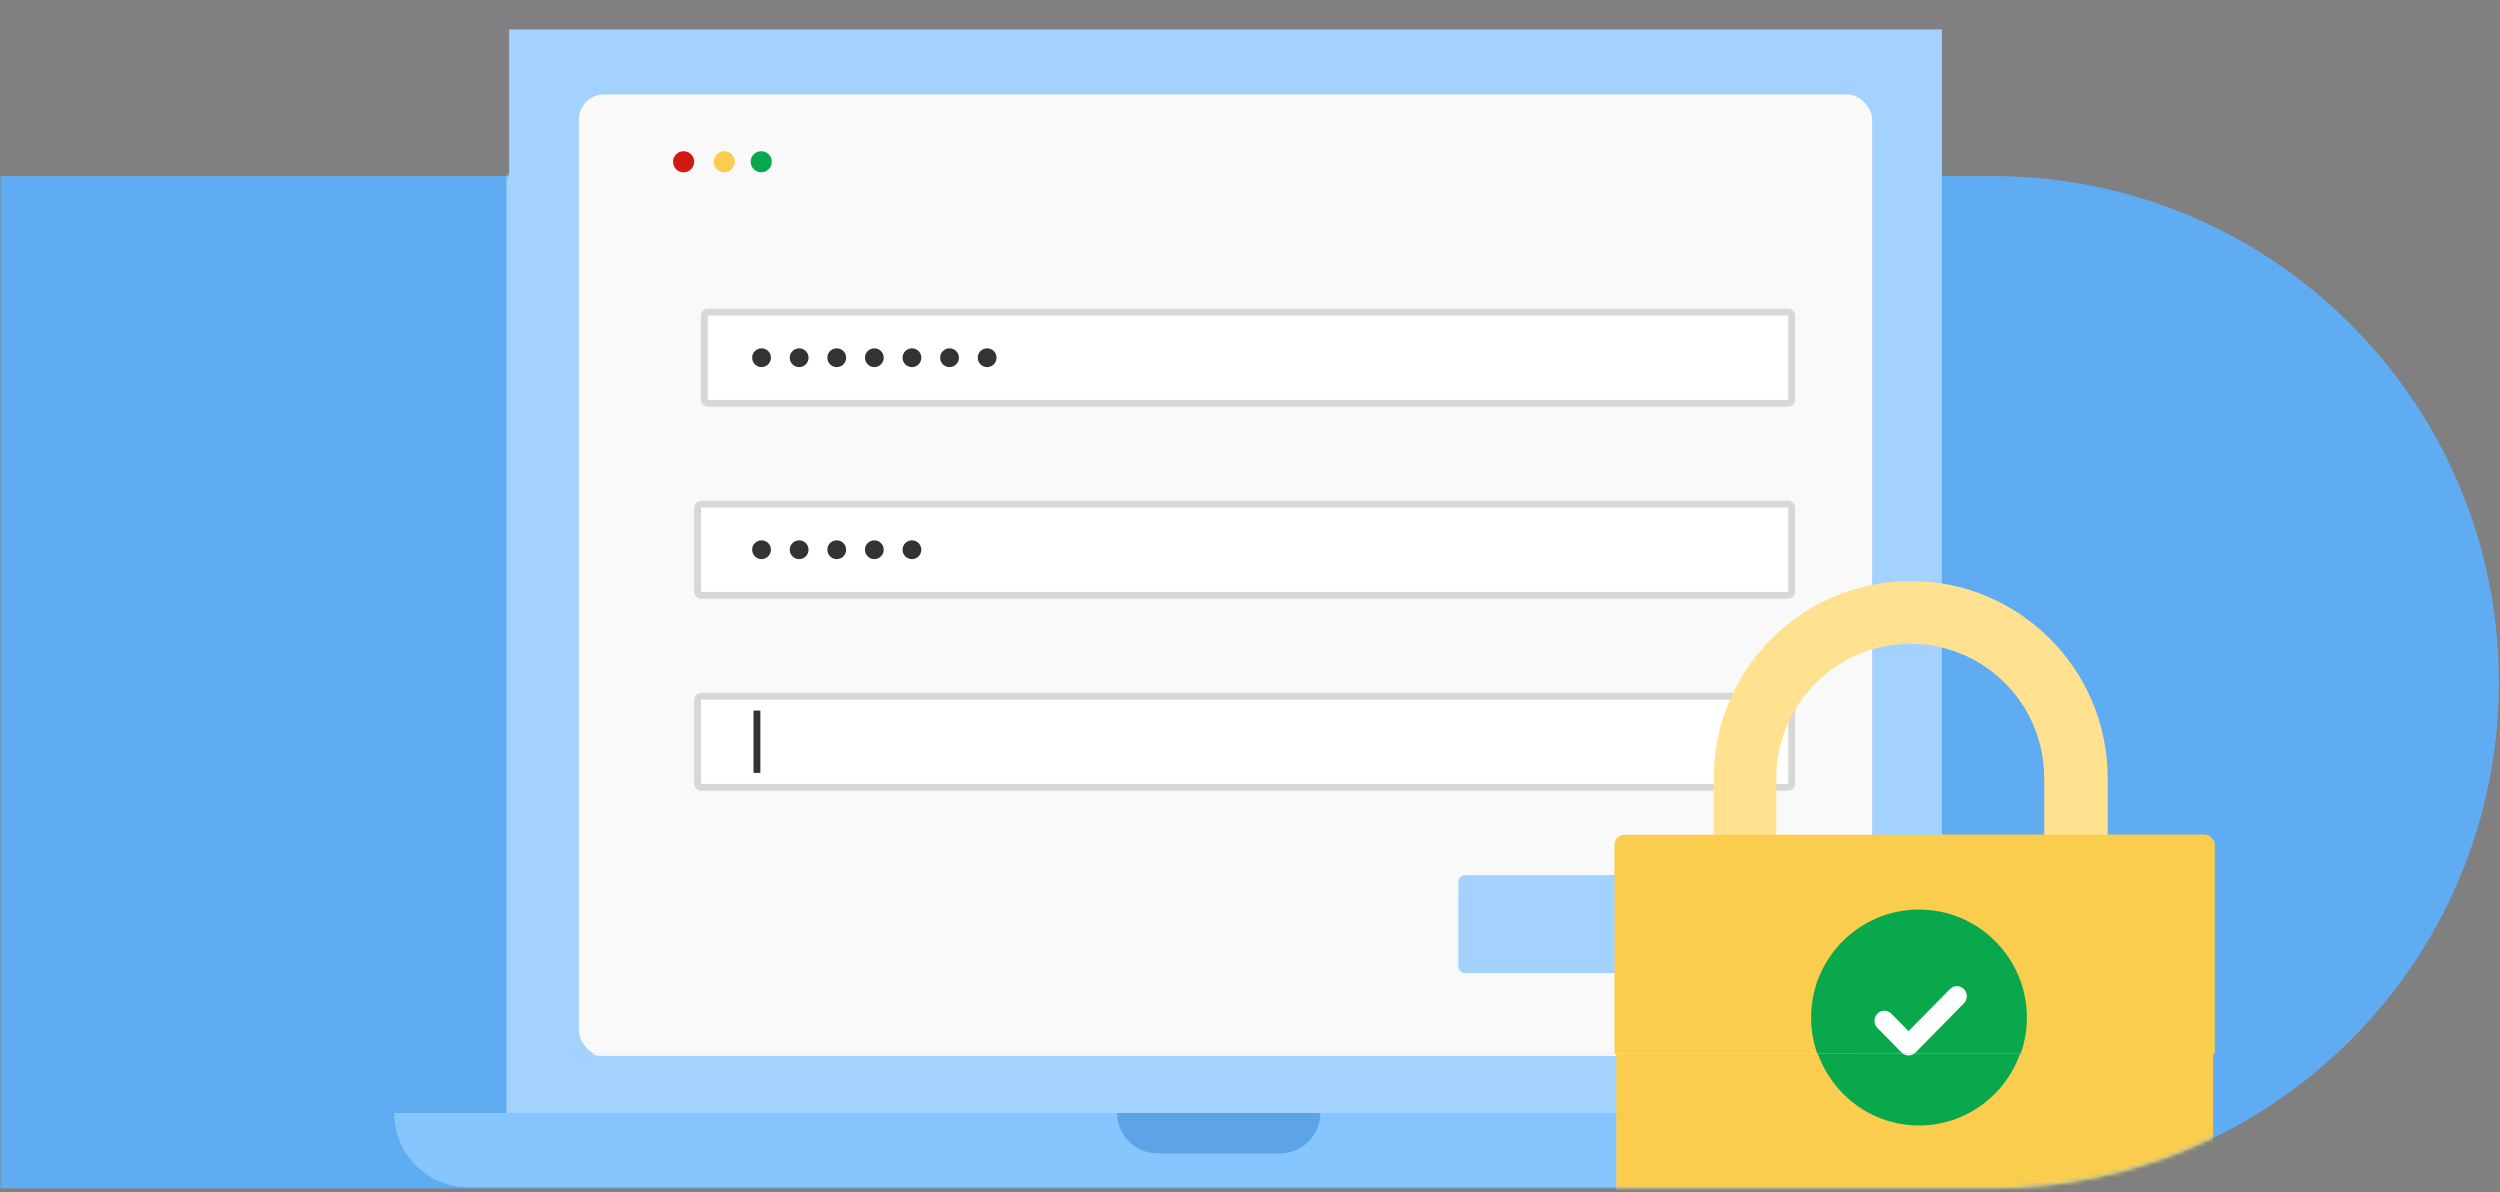 <svg width="585" height="279" viewBox="0 0 585 279" fill="none" xmlns="http://www.w3.org/2000/svg">
<rect x="0" y="0" width="585" height="279" fill="#808080" stroke="none"/>
<path d="M584.739 159.641C584.739 94.229 531.713 41.202 466.301 41.202H0.106V159.641V278.079H466.301C531.713 278.079 584.739 225.053 584.739 159.641Z" fill="#60ACF2"/>
<mask id="mask0_2114_6000" style="mask-type:alpha" maskUnits="userSpaceOnUse" x="0" y="41" width="585" height="238">
<path d="M584.739 159.64C584.739 94.228 531.713 41.202 466.301 41.202H0.106V278.079H466.301C531.713 278.079 584.739 225.052 584.739 159.64Z" fill="#60ACF2"/>
</mask>
<g mask="url(#mask0_2114_6000)">
<path d="M186.108 112.091V91.848H199.786V95.665H190.33V108.274H199.989V112.091H186.108ZM188.132 103.618V99.916H198.398V103.618H188.132ZM209.033 112.38C207.606 112.38 206.334 112.149 205.216 111.686C204.117 111.204 203.23 110.549 202.555 109.72L205.1 107.522C205.698 108.158 206.363 108.621 207.096 108.91C207.828 109.18 208.561 109.315 209.293 109.315C209.583 109.315 209.843 109.286 210.074 109.228C210.325 109.151 210.537 109.054 210.71 108.939C210.884 108.804 211.009 108.65 211.086 108.476C211.183 108.283 211.231 108.081 211.231 107.869C211.231 107.445 211.057 107.107 210.71 106.857C210.518 106.76 210.219 106.645 209.814 106.51C209.409 106.355 208.888 106.192 208.252 106.018C207.269 105.767 206.43 105.478 205.736 105.151C205.062 104.804 204.522 104.418 204.117 103.994C203.77 103.589 203.5 103.155 203.307 102.692C203.134 102.211 203.047 101.68 203.047 101.102C203.047 100.408 203.201 99.781 203.51 99.222C203.818 98.644 204.242 98.152 204.782 97.748C205.341 97.343 205.977 97.034 206.691 96.822C207.404 96.591 208.156 96.475 208.946 96.475C209.737 96.475 210.508 96.572 211.26 96.764C212.012 96.957 212.706 97.237 213.342 97.603C213.997 97.95 214.566 98.365 215.048 98.846L212.85 101.276C212.503 100.948 212.108 100.649 211.665 100.379C211.24 100.109 210.797 99.897 210.334 99.743C209.872 99.589 209.457 99.511 209.091 99.511C208.763 99.511 208.464 99.54 208.194 99.598C207.944 99.656 207.732 99.743 207.558 99.859C207.385 99.974 207.25 100.128 207.153 100.321C207.076 100.495 207.038 100.688 207.038 100.9C207.038 101.112 207.086 101.314 207.182 101.507C207.298 101.7 207.452 101.864 207.645 101.998C207.857 102.114 208.166 102.249 208.57 102.403C208.995 102.558 209.563 102.731 210.277 102.924C211.202 103.174 211.983 103.454 212.619 103.762C213.274 104.071 213.795 104.428 214.18 104.832C214.508 105.179 214.749 105.575 214.903 106.018C215.058 106.461 215.135 106.953 215.135 107.493C215.135 108.438 214.865 109.286 214.325 110.038C213.805 110.77 213.082 111.349 212.156 111.773C211.231 112.178 210.19 112.38 209.033 112.38ZM219.537 112.091V92.918H223.643V112.091H219.537ZM216.674 100.466V96.793H226.767V100.466H216.674ZM229.79 112.091V96.793H233.896V112.091H229.79ZM231.814 93.641C231.024 93.641 230.407 93.448 229.964 93.063C229.52 92.677 229.298 92.128 229.298 91.415C229.298 90.759 229.52 90.229 229.964 89.824C230.426 89.4 231.043 89.188 231.814 89.188C232.605 89.188 233.222 89.39 233.665 89.795C234.108 90.181 234.33 90.721 234.33 91.415C234.33 92.089 234.099 92.629 233.636 93.034C233.193 93.439 232.585 93.641 231.814 93.641ZM238.253 112.091V96.793H242.215L242.302 99.714L241.694 99.83C241.907 99.328 242.186 98.875 242.533 98.471C242.88 98.066 243.285 97.719 243.748 97.429C244.23 97.14 244.731 96.919 245.251 96.764C245.772 96.591 246.292 96.504 246.813 96.504C247.603 96.504 248.317 96.629 248.953 96.88C249.589 97.131 250.129 97.526 250.572 98.066C251.016 98.586 251.363 99.28 251.613 100.148L250.977 100.09L251.18 99.627C251.43 99.165 251.748 98.75 252.134 98.384C252.519 97.998 252.953 97.67 253.435 97.4C253.917 97.111 254.418 96.89 254.939 96.735C255.459 96.581 255.97 96.504 256.472 96.504C257.667 96.504 258.66 96.745 259.45 97.227C260.241 97.69 260.829 98.393 261.214 99.338C261.619 100.283 261.821 101.439 261.821 102.808V112.091H257.715V103.097C257.715 102.403 257.619 101.835 257.426 101.391C257.233 100.948 256.954 100.62 256.587 100.408C256.221 100.177 255.749 100.061 255.17 100.061C254.727 100.061 254.312 100.138 253.927 100.292C253.56 100.427 253.233 100.63 252.944 100.9C252.674 101.15 252.462 101.449 252.307 101.796C252.153 102.143 252.076 102.529 252.076 102.953V112.091H247.97V103.068C247.97 102.432 247.864 101.892 247.652 101.449C247.459 100.986 247.179 100.639 246.813 100.408C246.447 100.177 245.994 100.061 245.454 100.061C245.01 100.061 244.596 100.138 244.21 100.292C243.844 100.427 243.526 100.63 243.256 100.9C242.986 101.15 242.764 101.449 242.591 101.796C242.437 102.143 242.36 102.519 242.36 102.924V112.091H238.253ZM271.457 112.38C270.185 112.38 269.038 112.033 268.016 111.339C266.994 110.645 266.185 109.7 265.587 108.505C264.989 107.31 264.691 105.941 264.691 104.399C264.691 102.856 264.989 101.497 265.587 100.321C266.204 99.126 267.033 98.191 268.074 97.516C269.115 96.822 270.301 96.475 271.631 96.475C272.383 96.475 273.067 96.591 273.684 96.822C274.32 97.034 274.87 97.333 275.332 97.719C275.814 98.104 276.219 98.548 276.547 99.049C276.875 99.55 277.106 100.09 277.241 100.668L276.373 100.524V96.793H280.451V112.091H276.316V108.418L277.241 108.331C277.087 108.871 276.836 109.382 276.489 109.864C276.142 110.346 275.708 110.78 275.188 111.165C274.687 111.532 274.118 111.831 273.482 112.062C272.845 112.274 272.171 112.38 271.457 112.38ZM272.585 108.823C273.356 108.823 274.031 108.64 274.609 108.274C275.188 107.907 275.631 107.396 275.94 106.741C276.267 106.066 276.431 105.285 276.431 104.399C276.431 103.531 276.267 102.77 275.94 102.114C275.631 101.459 275.188 100.948 274.609 100.581C274.031 100.196 273.356 100.003 272.585 100.003C271.833 100.003 271.168 100.196 270.59 100.581C270.031 100.948 269.587 101.459 269.26 102.114C268.932 102.77 268.768 103.531 268.768 104.399C268.768 105.285 268.932 106.066 269.26 106.741C269.587 107.396 270.031 107.907 270.59 108.274C271.168 108.64 271.833 108.823 272.585 108.823ZM286.043 112.091V92.918H290.149V112.091H286.043ZM283.18 100.466V96.793H293.272V100.466H283.18ZM303.066 112.38C301.408 112.38 299.962 112.043 298.728 111.368C297.494 110.693 296.53 109.768 295.836 108.592C295.142 107.416 294.795 106.066 294.795 104.543C294.795 103.367 294.988 102.288 295.374 101.304C295.759 100.321 296.299 99.473 296.993 98.76C297.687 98.027 298.506 97.468 299.451 97.082C300.415 96.678 301.456 96.475 302.574 96.475C303.615 96.475 304.579 96.668 305.466 97.053C306.353 97.42 307.114 97.95 307.75 98.644C308.406 99.319 308.907 100.119 309.254 101.044C309.601 101.97 309.755 102.982 309.717 104.081L309.688 105.353H297.398L296.733 102.837H306.305L305.842 103.358V102.721C305.803 102.201 305.63 101.729 305.321 101.304C305.032 100.88 304.656 100.553 304.194 100.321C303.731 100.09 303.21 99.974 302.632 99.974C301.784 99.974 301.061 100.138 300.463 100.466C299.885 100.794 299.441 101.276 299.133 101.912C298.824 102.548 298.67 103.319 298.67 104.225C298.67 105.151 298.863 105.951 299.249 106.625C299.653 107.3 300.213 107.83 300.926 108.216C301.658 108.582 302.516 108.765 303.5 108.765C304.174 108.765 304.791 108.659 305.35 108.447C305.909 108.235 306.507 107.869 307.143 107.348L309.11 110.095C308.551 110.597 307.934 111.021 307.259 111.368C306.584 111.696 305.89 111.946 305.177 112.12C304.463 112.293 303.76 112.38 303.066 112.38ZM323.759 118.742L327.113 110.876L327.171 113.248L319.71 96.793H324.366L328.096 105.613C328.251 105.941 328.395 106.327 328.53 106.77C328.684 107.194 328.81 107.609 328.906 108.013L328.212 108.303C328.328 107.975 328.463 107.599 328.617 107.175C328.771 106.751 328.925 106.298 329.08 105.816L332.29 96.793H336.974L330.554 112.091L327.923 118.742H323.759ZM346.016 112.38C344.454 112.38 343.056 112.043 341.823 111.368C340.608 110.674 339.644 109.729 338.931 108.534C338.237 107.339 337.89 105.97 337.89 104.428C337.89 102.885 338.237 101.526 338.931 100.35C339.644 99.155 340.608 98.21 341.823 97.516C343.056 96.822 344.454 96.475 346.016 96.475C347.558 96.475 348.936 96.822 350.151 97.516C351.385 98.21 352.349 99.155 353.043 100.35C353.737 101.526 354.084 102.885 354.084 104.428C354.084 105.97 353.737 107.339 353.043 108.534C352.349 109.729 351.385 110.674 350.151 111.368C348.936 112.043 347.558 112.38 346.016 112.38ZM346.016 108.794C346.767 108.794 347.442 108.611 348.04 108.245C348.638 107.859 349.1 107.339 349.428 106.683C349.775 106.008 349.948 105.257 349.948 104.428C349.948 103.579 349.775 102.827 349.428 102.172C349.1 101.497 348.638 100.977 348.04 100.61C347.442 100.225 346.767 100.032 346.016 100.032C345.244 100.032 344.56 100.225 343.962 100.61C343.365 100.996 342.892 101.517 342.545 102.172C342.198 102.827 342.035 103.579 342.054 104.428C342.035 105.257 342.198 106.008 342.545 106.683C342.892 107.339 343.365 107.859 343.962 108.245C344.56 108.611 345.244 108.794 346.016 108.794ZM362.436 112.38C361.318 112.38 360.354 112.139 359.544 111.657C358.754 111.156 358.137 110.452 357.694 109.546C357.27 108.621 357.058 107.512 357.058 106.22V96.793H361.164V105.555C361.164 106.249 361.28 106.857 361.511 107.377C361.742 107.878 362.07 108.264 362.494 108.534C362.918 108.804 363.439 108.939 364.056 108.939C364.499 108.939 364.914 108.871 365.299 108.736C365.685 108.582 366.012 108.37 366.282 108.1C366.552 107.83 366.764 107.512 366.919 107.146C367.073 106.78 367.15 106.384 367.15 105.96V96.793H371.256V112.091H367.352L367.208 108.939L367.96 108.592C367.728 109.305 367.343 109.951 366.803 110.529C366.263 111.108 365.617 111.561 364.865 111.888C364.113 112.216 363.304 112.38 362.436 112.38ZM375.388 112.091V96.793H379.35L379.494 101.709L378.8 100.697C379.032 99.907 379.408 99.193 379.928 98.557C380.449 97.902 381.056 97.391 381.75 97.025C382.463 96.658 383.206 96.475 383.977 96.475C384.304 96.475 384.623 96.504 384.931 96.562C385.239 96.62 385.5 96.687 385.712 96.764L384.613 101.276C384.382 101.16 384.102 101.063 383.774 100.986C383.447 100.89 383.109 100.842 382.762 100.842C382.299 100.842 381.866 100.929 381.461 101.102C381.075 101.256 380.738 101.488 380.449 101.796C380.16 102.085 379.928 102.432 379.755 102.837C379.6 103.242 379.523 103.685 379.523 104.167V112.091H375.388ZM197.827 148.091L196.873 145.72L202.859 139.097C203.187 138.75 203.534 138.345 203.9 137.883C204.286 137.42 204.652 136.948 204.999 136.466C205.365 135.965 205.655 135.483 205.867 135.02C206.079 134.538 206.185 134.104 206.185 133.719C206.185 133.275 206.088 132.89 205.896 132.562C205.703 132.215 205.423 131.945 205.057 131.752C204.691 131.559 204.238 131.463 203.698 131.463C203.197 131.463 202.724 131.598 202.281 131.868C201.837 132.118 201.423 132.494 201.037 132.996C200.652 133.497 200.314 134.104 200.025 134.817L196.786 132.996C197.172 131.878 197.721 130.904 198.435 130.075C199.148 129.246 199.996 128.6 200.98 128.137C201.963 127.675 203.013 127.443 204.132 127.443C205.308 127.463 206.368 127.713 207.313 128.195C208.257 128.677 208.999 129.352 209.539 130.22C210.079 131.087 210.349 132.09 210.349 133.227C210.349 133.651 210.301 134.085 210.204 134.528C210.127 134.972 209.983 135.434 209.771 135.916C209.578 136.398 209.318 136.909 208.99 137.449C208.681 137.97 208.296 138.529 207.833 139.126C207.39 139.705 206.879 140.312 206.3 140.948L201.702 145.951L201.124 144.187H211.188V148.091H197.827ZM221.073 148.38C219.338 148.38 217.854 147.966 216.62 147.137C215.405 146.308 214.47 145.122 213.815 143.58C213.179 142.018 212.861 140.148 212.861 137.97C212.861 135.791 213.179 133.931 213.815 132.388C214.47 130.827 215.405 129.632 216.62 128.803C217.854 127.974 219.338 127.559 221.073 127.559C222.808 127.559 224.293 127.974 225.527 128.803C226.76 129.632 227.695 130.827 228.332 132.388C228.987 133.931 229.315 135.791 229.315 137.97C229.315 140.148 228.987 142.018 228.332 143.58C227.695 145.122 226.76 146.308 225.527 147.137C224.293 147.966 222.808 148.38 221.073 148.38ZM221.073 144.65C222.365 144.65 223.367 144.071 224.081 142.915C224.794 141.758 225.151 140.109 225.151 137.97C225.151 135.791 224.794 134.114 224.081 132.938C223.367 131.762 222.365 131.174 221.073 131.174C219.762 131.174 218.75 131.762 218.037 132.938C217.343 134.114 216.996 135.791 216.996 137.97C216.996 140.109 217.343 141.758 218.037 142.915C218.75 144.071 219.762 144.65 221.073 144.65ZM232.563 148.091L231.609 145.72L237.595 139.097C237.922 138.75 238.269 138.345 238.636 137.883C239.021 137.42 239.387 136.948 239.735 136.466C240.101 135.965 240.39 135.483 240.602 135.02C240.814 134.538 240.92 134.104 240.92 133.719C240.92 133.275 240.824 132.89 240.631 132.562C240.438 132.215 240.159 131.945 239.792 131.752C239.426 131.559 238.973 131.463 238.433 131.463C237.932 131.463 237.46 131.598 237.016 131.868C236.573 132.118 236.158 132.494 235.773 132.996C235.387 133.497 235.05 134.104 234.761 134.817L231.522 132.996C231.907 131.878 232.457 130.904 233.17 130.075C233.883 129.246 234.732 128.6 235.715 128.137C236.698 127.675 237.749 127.443 238.867 127.443C240.043 127.463 241.103 127.713 242.048 128.195C242.993 128.677 243.735 129.352 244.275 130.22C244.814 131.087 245.084 132.09 245.084 133.227C245.084 133.651 245.036 134.085 244.94 134.528C244.863 134.972 244.718 135.434 244.506 135.916C244.313 136.398 244.053 136.909 243.725 137.449C243.417 137.97 243.031 138.529 242.568 139.126C242.125 139.705 241.614 140.312 241.036 140.948L236.438 145.951L235.86 144.187H245.923V148.091H232.563ZM248.406 148.091L247.451 145.72L253.437 139.097C253.765 138.75 254.112 138.345 254.478 137.883C254.864 137.42 255.23 136.948 255.577 136.466C255.944 135.965 256.233 135.483 256.445 135.02C256.657 134.538 256.763 134.104 256.763 133.719C256.763 133.275 256.666 132.89 256.474 132.562C256.281 132.215 256.001 131.945 255.635 131.752C255.269 131.559 254.816 131.463 254.276 131.463C253.775 131.463 253.302 131.598 252.859 131.868C252.416 132.118 252.001 132.494 251.615 132.996C251.23 133.497 250.893 134.104 250.603 134.817L247.365 132.996C247.75 131.878 248.3 130.904 249.013 130.075C249.726 129.246 250.574 128.6 251.558 128.137C252.541 127.675 253.592 127.443 254.71 127.443C255.886 127.463 256.946 127.713 257.891 128.195C258.835 128.677 259.578 129.352 260.117 130.22C260.657 131.087 260.927 132.09 260.927 133.227C260.927 133.651 260.879 134.085 260.782 134.528C260.705 134.972 260.561 135.434 260.349 135.916C260.156 136.398 259.896 136.909 259.568 137.449C259.259 137.97 258.874 138.529 258.411 139.126C257.968 139.705 257.457 140.312 256.879 140.948L252.281 145.951L251.702 144.187H261.766V148.091H248.406ZM274.33 148.091V131.723C274.33 130.779 274.542 129.921 274.966 129.15C275.391 128.378 275.969 127.771 276.702 127.328C277.453 126.884 278.331 126.663 279.333 126.663C280.008 126.663 280.644 126.778 281.242 127.01C281.839 127.222 282.35 127.521 282.774 127.906L281.56 130.914C281.309 130.759 281.049 130.634 280.779 130.538C280.528 130.422 280.297 130.364 280.085 130.364C279.719 130.364 279.41 130.432 279.16 130.567C278.928 130.682 278.755 130.865 278.639 131.116C278.523 131.347 278.466 131.646 278.466 132.012V148.091H276.412C275.969 148.091 275.574 148.091 275.227 148.091C274.88 148.091 274.581 148.091 274.33 148.091ZM272.046 136.639V133.169H281.762V136.639H272.046ZM291.191 148.38C289.533 148.38 288.087 148.043 286.853 147.368C285.619 146.693 284.655 145.768 283.961 144.592C283.267 143.416 282.92 142.066 282.92 140.543C282.92 139.367 283.113 138.288 283.499 137.304C283.884 136.321 284.424 135.473 285.118 134.76C285.812 134.027 286.631 133.468 287.576 133.082C288.54 132.678 289.581 132.475 290.699 132.475C291.74 132.475 292.704 132.668 293.591 133.054C294.478 133.42 295.239 133.95 295.875 134.644C296.531 135.319 297.032 136.119 297.379 137.044C297.726 137.97 297.88 138.982 297.842 140.081L297.813 141.353H285.523L284.858 138.837H294.43L293.967 139.358V138.721C293.928 138.201 293.755 137.729 293.446 137.304C293.157 136.88 292.781 136.553 292.319 136.321C291.856 136.09 291.335 135.974 290.757 135.974C289.909 135.974 289.186 136.138 288.588 136.466C288.01 136.794 287.566 137.276 287.258 137.912C286.949 138.548 286.795 139.319 286.795 140.225C286.795 141.151 286.988 141.951 287.374 142.625C287.778 143.3 288.338 143.83 289.051 144.216C289.783 144.582 290.641 144.765 291.625 144.765C292.299 144.765 292.916 144.659 293.475 144.447C294.034 144.235 294.632 143.869 295.268 143.348L297.235 146.095C296.676 146.597 296.059 147.021 295.384 147.368C294.709 147.696 294.015 147.946 293.302 148.12C292.588 148.293 291.885 148.38 291.191 148.38ZM306.862 148.38C305.532 148.38 304.337 148.043 303.277 147.368C302.216 146.674 301.378 145.739 300.761 144.563C300.163 143.368 299.864 141.989 299.864 140.428C299.864 138.905 300.163 137.545 300.761 136.35C301.378 135.155 302.207 134.21 303.248 133.516C304.308 132.822 305.513 132.475 306.862 132.475C307.576 132.475 308.26 132.591 308.916 132.822C309.59 133.034 310.188 133.333 310.709 133.719C311.248 134.104 311.682 134.538 312.01 135.02C312.338 135.483 312.521 135.974 312.559 136.495L311.518 136.668V126.692H315.625V148.091H311.75L311.576 144.563L312.386 144.65C312.347 145.132 312.174 145.594 311.865 146.038C311.557 146.481 311.142 146.886 310.622 147.252C310.121 147.599 309.542 147.879 308.887 148.091C308.251 148.284 307.576 148.38 306.862 148.38ZM307.788 144.968C308.559 144.968 309.234 144.775 309.812 144.389C310.39 144.004 310.843 143.474 311.171 142.799C311.499 142.124 311.663 141.334 311.663 140.428C311.663 139.541 311.499 138.76 311.171 138.085C310.843 137.391 310.39 136.861 309.812 136.495C309.234 136.109 308.559 135.916 307.788 135.916C307.017 135.916 306.342 136.109 305.764 136.495C305.204 136.861 304.761 137.391 304.433 138.085C304.125 138.76 303.971 139.541 303.971 140.428C303.971 141.334 304.125 142.124 304.433 142.799C304.761 143.474 305.204 144.004 305.764 144.389C306.342 144.775 307.017 144.968 307.788 144.968ZM326.886 148.38C325.228 148.38 323.782 148.043 322.549 147.368C321.315 146.693 320.351 145.768 319.657 144.592C318.963 143.416 318.616 142.066 318.616 140.543C318.616 139.367 318.809 138.288 319.194 137.304C319.58 136.321 320.12 135.473 320.814 134.76C321.508 134.027 322.327 133.468 323.272 133.082C324.235 132.678 325.277 132.475 326.395 132.475C327.436 132.475 328.4 132.668 329.286 133.054C330.173 133.42 330.935 133.95 331.571 134.644C332.226 135.319 332.728 136.119 333.075 137.044C333.422 137.97 333.576 138.982 333.537 140.081L333.509 141.353H321.218L320.553 138.837H330.125L329.662 139.358V138.721C329.624 138.201 329.45 137.729 329.142 137.304C328.853 136.88 328.477 136.553 328.014 136.321C327.551 136.09 327.031 135.974 326.453 135.974C325.604 135.974 324.881 136.138 324.284 136.466C323.705 136.794 323.262 137.276 322.953 137.912C322.645 138.548 322.491 139.319 322.491 140.225C322.491 141.151 322.684 141.951 323.069 142.625C323.474 143.3 324.033 143.83 324.746 144.216C325.479 144.582 326.337 144.765 327.32 144.765C327.995 144.765 328.612 144.659 329.171 144.447C329.73 144.235 330.328 143.869 330.964 143.348L332.93 146.095C332.371 146.597 331.754 147.021 331.079 147.368C330.405 147.696 329.711 147.946 328.997 148.12C328.284 148.293 327.58 148.38 326.886 148.38ZM336.572 148.091V132.793H340.534L340.678 137.709L339.984 136.697C340.216 135.907 340.592 135.193 341.112 134.557C341.633 133.902 342.24 133.391 342.934 133.025C343.647 132.658 344.389 132.475 345.161 132.475C345.488 132.475 345.806 132.504 346.115 132.562C346.423 132.62 346.684 132.687 346.896 132.764L345.797 137.276C345.565 137.16 345.286 137.063 344.958 136.986C344.63 136.89 344.293 136.842 343.946 136.842C343.483 136.842 343.05 136.929 342.645 137.102C342.259 137.256 341.922 137.488 341.633 137.796C341.343 138.085 341.112 138.432 340.939 138.837C340.784 139.242 340.707 139.685 340.707 140.167V148.091H336.572ZM354.328 148.38C353.056 148.38 351.909 148.033 350.887 147.339C349.865 146.645 349.055 145.7 348.458 144.505C347.86 143.31 347.561 141.941 347.561 140.399C347.561 138.856 347.86 137.497 348.458 136.321C349.075 135.126 349.904 134.191 350.945 133.516C351.986 132.822 353.171 132.475 354.502 132.475C355.253 132.475 355.938 132.591 356.555 132.822C357.191 133.034 357.74 133.333 358.203 133.719C358.685 134.104 359.09 134.548 359.418 135.049C359.745 135.55 359.977 136.09 360.112 136.668L359.244 136.524V132.793H363.322V148.091H359.186V144.418L360.112 144.331C359.957 144.871 359.707 145.382 359.36 145.864C359.013 146.346 358.579 146.78 358.058 147.165C357.557 147.532 356.988 147.831 356.352 148.062C355.716 148.274 355.041 148.38 354.328 148.38ZM355.456 144.823C356.227 144.823 356.902 144.64 357.48 144.274C358.058 143.907 358.502 143.396 358.81 142.741C359.138 142.066 359.302 141.285 359.302 140.399C359.302 139.531 359.138 138.77 358.81 138.114C358.502 137.459 358.058 136.948 357.48 136.581C356.902 136.196 356.227 136.003 355.456 136.003C354.704 136.003 354.039 136.196 353.461 136.581C352.901 136.948 352.458 137.459 352.13 138.114C351.803 138.77 351.639 139.531 351.639 140.399C351.639 141.285 351.803 142.066 352.13 142.741C352.458 143.396 352.901 143.907 353.461 144.274C354.039 144.64 354.704 144.823 355.456 144.823ZM367.467 148.091V126.692H371.574V148.091H367.467ZM205.269 184.091V168.793H209.231L209.376 173.709L208.682 172.697C208.913 171.907 209.289 171.193 209.81 170.557C210.33 169.902 210.937 169.391 211.631 169.025C212.345 168.658 213.087 168.475 213.858 168.475C214.186 168.475 214.504 168.504 214.812 168.562C215.121 168.62 215.381 168.687 215.593 168.764L214.494 173.276C214.263 173.16 213.983 173.063 213.656 172.986C213.328 172.89 212.991 172.842 212.644 172.842C212.181 172.842 211.747 172.929 211.342 173.102C210.957 173.256 210.619 173.488 210.33 173.796C210.041 174.085 209.81 174.432 209.636 174.837C209.482 175.242 209.405 175.685 209.405 176.167V184.091H205.269ZM224.558 184.38C222.9 184.38 221.454 184.043 220.22 183.368C218.987 182.693 218.023 181.768 217.329 180.592C216.635 179.416 216.288 178.066 216.288 176.543C216.288 175.367 216.48 174.288 216.866 173.304C217.252 172.321 217.791 171.473 218.485 170.76C219.179 170.027 219.999 169.468 220.943 169.082C221.907 168.678 222.948 168.475 224.067 168.475C225.108 168.475 226.072 168.668 226.958 169.054C227.845 169.42 228.607 169.95 229.243 170.644C229.898 171.319 230.4 172.119 230.747 173.044C231.094 173.97 231.248 174.982 231.209 176.081L231.18 177.353H218.89L218.225 174.837H227.797L227.334 175.358V174.721C227.296 174.201 227.122 173.729 226.814 173.304C226.525 172.88 226.149 172.553 225.686 172.321C225.223 172.09 224.703 171.974 224.124 171.974C223.276 171.974 222.553 172.138 221.956 172.466C221.377 172.794 220.934 173.276 220.625 173.912C220.317 174.548 220.163 175.319 220.163 176.225C220.163 177.151 220.355 177.951 220.741 178.625C221.146 179.3 221.705 179.83 222.418 180.216C223.151 180.582 224.009 180.765 224.992 180.765C225.667 180.765 226.284 180.659 226.843 180.447C227.402 180.235 227.999 179.869 228.636 179.348L230.602 182.095C230.043 182.597 229.426 183.021 228.751 183.368C228.076 183.696 227.382 183.946 226.669 184.12C225.956 184.293 225.252 184.38 224.558 184.38ZM235.429 184.091V167.723C235.429 166.779 235.642 165.921 236.066 165.15C236.49 164.378 237.068 163.771 237.801 163.328C238.553 162.884 239.43 162.663 240.432 162.663C241.107 162.663 241.743 162.778 242.341 163.01C242.938 163.222 243.449 163.521 243.873 163.906L242.659 166.914C242.408 166.759 242.148 166.634 241.878 166.538C241.628 166.422 241.396 166.364 241.184 166.364C240.818 166.364 240.509 166.432 240.259 166.567C240.027 166.682 239.854 166.865 239.738 167.116C239.623 167.347 239.565 167.646 239.565 168.012V184.091H237.512C237.068 184.091 236.673 184.091 236.326 184.091C235.979 184.091 235.68 184.091 235.429 184.091ZM233.145 172.639V169.169H242.861V172.639H233.145ZM250.859 184.38C249.741 184.38 248.777 184.139 247.968 183.657C247.177 183.156 246.56 182.452 246.117 181.546C245.693 180.621 245.481 179.512 245.481 178.22V168.793H249.587V177.555C249.587 178.249 249.703 178.857 249.934 179.377C250.165 179.878 250.493 180.264 250.917 180.534C251.341 180.804 251.862 180.939 252.479 180.939C252.922 180.939 253.337 180.871 253.722 180.736C254.108 180.582 254.436 180.37 254.706 180.1C254.975 179.83 255.187 179.512 255.342 179.146C255.496 178.78 255.573 178.384 255.573 177.96V168.793H259.679V184.091H255.775L255.631 180.939L256.383 180.592C256.151 181.305 255.766 181.951 255.226 182.529C254.686 183.108 254.04 183.561 253.289 183.888C252.537 184.216 251.727 184.38 250.859 184.38ZM263.811 184.091V168.793H267.744L267.86 171.916L267.05 172.263C267.262 171.569 267.638 170.943 268.178 170.384C268.737 169.805 269.402 169.343 270.173 168.996C270.944 168.649 271.754 168.475 272.602 168.475C273.759 168.475 274.723 168.706 275.494 169.169C276.285 169.632 276.873 170.336 277.258 171.28C277.663 172.206 277.865 173.353 277.865 174.721V184.091H273.759V175.04C273.759 174.345 273.663 173.767 273.47 173.304C273.277 172.842 272.978 172.504 272.573 172.292C272.188 172.061 271.706 171.965 271.127 172.003C270.665 172.003 270.231 172.08 269.826 172.234C269.441 172.369 269.103 172.572 268.814 172.842C268.544 173.112 268.322 173.42 268.149 173.767C267.995 174.114 267.918 174.49 267.918 174.895V184.091H265.893C265.45 184.091 265.055 184.091 264.708 184.091C264.361 184.091 264.062 184.091 263.811 184.091ZM287.786 184.38C286.456 184.38 285.261 184.043 284.2 183.368C283.14 182.674 282.301 181.739 281.685 180.563C281.087 179.368 280.788 177.989 280.788 176.428C280.788 174.905 281.087 173.545 281.685 172.35C282.301 171.155 283.13 170.21 284.172 169.516C285.232 168.822 286.437 168.475 287.786 168.475C288.5 168.475 289.184 168.591 289.839 168.822C290.514 169.034 291.112 169.333 291.632 169.719C292.172 170.104 292.606 170.538 292.934 171.02C293.261 171.483 293.445 171.974 293.483 172.495L292.442 172.668V162.692H296.548V184.091H292.673L292.5 180.563L293.31 180.65C293.271 181.132 293.098 181.594 292.789 182.038C292.481 182.481 292.066 182.886 291.546 183.252C291.044 183.599 290.466 183.879 289.811 184.091C289.174 184.284 288.5 184.38 287.786 184.38ZM288.712 180.968C289.483 180.968 290.158 180.775 290.736 180.389C291.314 180.004 291.767 179.474 292.095 178.799C292.423 178.124 292.587 177.334 292.587 176.428C292.587 175.541 292.423 174.76 292.095 174.085C291.767 173.391 291.314 172.861 290.736 172.495C290.158 172.109 289.483 171.916 288.712 171.916C287.94 171.916 287.266 172.109 286.687 172.495C286.128 172.861 285.685 173.391 285.357 174.085C285.049 174.76 284.894 175.541 284.894 176.428C284.894 177.334 285.049 178.124 285.357 178.799C285.685 179.474 286.128 180.004 286.687 180.389C287.266 180.775 287.94 180.968 288.712 180.968ZM309.419 184.091V168.793H313.352L313.468 171.916L312.658 172.263C312.87 171.569 313.246 170.943 313.786 170.384C314.345 169.805 315.01 169.343 315.781 168.996C316.552 168.649 317.362 168.475 318.21 168.475C319.367 168.475 320.331 168.706 321.102 169.169C321.892 169.632 322.48 170.336 322.866 171.28C323.271 172.206 323.473 173.353 323.473 174.721V184.091H319.367V175.04C319.367 174.345 319.27 173.767 319.078 173.304C318.885 172.842 318.586 172.504 318.181 172.292C317.796 172.061 317.314 171.965 316.735 172.003C316.273 172.003 315.839 172.08 315.434 172.234C315.048 172.369 314.711 172.572 314.422 172.842C314.152 173.112 313.93 173.42 313.757 173.767C313.603 174.114 313.525 174.49 313.525 174.895V184.091H311.501C311.058 184.091 310.663 184.091 310.316 184.091C309.969 184.091 309.67 184.091 309.419 184.091ZM334.522 184.38C332.96 184.38 331.563 184.043 330.329 183.368C329.114 182.674 328.15 181.729 327.437 180.534C326.743 179.339 326.396 177.97 326.396 176.428C326.396 174.885 326.743 173.526 327.437 172.35C328.15 171.155 329.114 170.21 330.329 169.516C331.563 168.822 332.96 168.475 334.522 168.475C336.064 168.475 337.443 168.822 338.657 169.516C339.891 170.21 340.855 171.155 341.549 172.35C342.243 173.526 342.59 174.885 342.59 176.428C342.59 177.97 342.243 179.339 341.549 180.534C340.855 181.729 339.891 182.674 338.657 183.368C337.443 184.043 336.064 184.38 334.522 184.38ZM334.522 180.794C335.274 180.794 335.948 180.611 336.546 180.245C337.144 179.859 337.606 179.339 337.934 178.683C338.281 178.008 338.455 177.257 338.455 176.428C338.455 175.579 338.281 174.827 337.934 174.172C337.606 173.497 337.144 172.977 336.546 172.61C335.948 172.225 335.274 172.032 334.522 172.032C333.751 172.032 333.066 172.225 332.469 172.61C331.871 172.996 331.399 173.517 331.052 174.172C330.705 174.827 330.541 175.579 330.56 176.428C330.541 177.257 330.705 178.008 331.052 178.683C331.399 179.339 331.871 179.859 332.469 180.245C333.066 180.611 333.751 180.794 334.522 180.794ZM348.614 184.091L343.495 168.793H347.775L350.898 179.204L350.262 179.117L353.703 170.991H356.132L359.718 179.146L359.024 179.204L362.147 168.793H366.427L361.222 184.091H358.243L354.629 175.387L355.091 175.444L351.563 184.091H348.614ZM369.731 176.832C369.577 175.656 369.422 174.432 369.268 173.16C369.133 171.887 369.027 170.634 368.95 169.401C368.873 168.147 368.834 166.952 368.834 165.815V163.617H373.143V165.815C373.143 166.991 373.095 168.215 372.999 169.487C372.921 170.76 372.815 172.022 372.68 173.276C372.545 174.529 372.401 175.714 372.247 176.832H369.731ZM370.945 184.409C370.193 184.409 369.615 184.197 369.21 183.773C368.805 183.349 368.603 182.741 368.603 181.951C368.603 181.238 368.815 180.659 369.239 180.216C369.683 179.753 370.251 179.522 370.945 179.522C371.678 179.522 372.247 179.734 372.652 180.158C373.056 180.582 373.259 181.18 373.259 181.951C373.259 182.683 373.047 183.281 372.623 183.744C372.198 184.187 371.639 184.409 370.945 184.409Z" fill="#212352"/>
<path d="M242.089 42.83V31.59H248.022V33.573H244.296V36.28H247.771V38.265H244.296V42.83H242.089Z" fill="#212352"/>
<path d="M248.748 42.829V34.611H250.751V35.714C250.939 35.35 251.207 35.033 251.534 34.788C251.81 34.583 252.145 34.47 252.489 34.466C252.679 34.47 252.868 34.496 253.051 34.545L252.818 36.435C252.618 36.388 252.412 36.367 252.207 36.371C252.02 36.367 251.836 36.403 251.664 36.476C251.493 36.549 251.339 36.659 251.213 36.797C250.947 37.081 250.803 37.46 250.814 37.85V42.826L248.748 42.829Z" fill="#212352"/>
<path d="M259.218 40.328C259.135 41.23 258.841 41.915 258.337 42.382C257.832 42.849 257.131 43.082 256.231 43.082C255.146 43.082 254.342 42.733 253.82 42.036C253.298 41.338 253.037 40.26 253.037 38.801C253.037 37.353 253.314 36.251 253.867 35.495C254.421 34.74 255.229 34.362 256.293 34.362C257.273 34.362 258.011 34.703 258.509 35.384C259.006 36.066 259.254 37.074 259.252 38.407V39.21H255.054C255.075 40.805 255.477 41.603 256.259 41.603C256.391 41.612 256.524 41.59 256.646 41.539C256.768 41.487 256.877 41.408 256.963 41.307C257.12 41.11 257.224 40.782 257.276 40.323L259.218 40.328ZM257.292 37.95C257.292 37.205 257.206 36.663 257.034 36.324C256.966 36.168 256.853 36.035 256.709 35.944C256.566 35.853 256.398 35.807 256.228 35.813C256.057 35.805 255.887 35.848 255.74 35.936C255.593 36.024 255.474 36.153 255.398 36.308C255.221 36.639 255.111 37.187 255.069 37.953L257.292 37.95Z" fill="#212352"/>
<path d="M266.074 40.328C265.99 41.23 265.696 41.915 265.192 42.382C264.689 42.849 263.986 43.082 263.083 43.082C261.997 43.082 261.194 42.733 260.671 42.036C260.149 41.338 259.888 40.26 259.888 38.801C259.888 37.353 260.165 36.251 260.718 35.495C261.272 34.74 262.08 34.362 263.144 34.362C264.124 34.362 264.862 34.703 265.36 35.384C265.858 36.066 266.105 37.074 266.103 38.407V39.21H261.907C261.928 40.805 262.329 41.603 263.112 41.603C263.244 41.612 263.377 41.59 263.499 41.538C263.621 41.487 263.73 41.408 263.817 41.307C263.973 41.11 264.077 40.782 264.129 40.323L266.074 40.328ZM264.148 37.95C264.148 37.205 264.062 36.663 263.889 36.324C263.822 36.167 263.709 36.034 263.565 35.942C263.421 35.85 263.253 35.804 263.083 35.81C262.911 35.802 262.742 35.845 262.594 35.933C262.447 36.021 262.328 36.15 262.252 36.305C262.075 36.636 261.965 37.184 261.923 37.95H264.148Z" fill="#212352"/>
<path d="M267.672 42.83V33.573H265.142V31.59H272.415V33.573H269.879V42.83H267.672Z" fill="#212352"/>
<path d="M275.232 42.83V41.917C275.01 42.257 274.713 42.54 274.363 42.743C274.028 42.938 273.647 43.04 273.26 43.038C272.593 43.038 272.07 42.824 271.695 42.394C271.32 41.964 271.131 41.36 271.131 40.599C271.131 39.77 271.405 39.117 271.954 38.639C272.502 38.161 273.286 37.88 274.305 37.797L275.149 37.733V37.245C275.149 36.753 275.076 36.391 274.93 36.159C274.854 36.044 274.749 35.95 274.625 35.89C274.501 35.829 274.363 35.803 274.225 35.813C274.101 35.806 273.976 35.825 273.86 35.872C273.744 35.918 273.639 35.989 273.554 36.081C273.368 36.327 273.254 36.619 273.223 36.926L271.382 36.77C271.507 35.949 271.81 35.343 272.289 34.95C272.768 34.558 273.441 34.361 274.309 34.359C275.269 34.359 275.976 34.609 276.429 35.107C276.883 35.606 277.11 36.386 277.111 37.449V42.833L275.232 42.83ZM275.154 39.036L274.528 39.099C274.131 39.113 273.749 39.256 273.441 39.508C273.312 39.625 273.211 39.769 273.145 39.929C273.078 40.09 273.048 40.264 273.056 40.438C273.037 40.72 273.115 41 273.276 41.233C273.354 41.326 273.453 41.399 273.564 41.447C273.676 41.495 273.797 41.515 273.918 41.507C274.093 41.513 274.266 41.475 274.422 41.398C274.579 41.321 274.715 41.206 274.817 41.064C275.042 40.769 275.154 40.362 275.154 39.843V39.036Z" fill="#212352"/>
<path d="M282.307 42.83L280.961 40.123L279.677 42.83H277.642L279.943 38.658L277.777 34.612H279.981L281.156 37.099L282.361 34.612H284.389L282.166 38.548L284.498 42.833L282.307 42.83Z" fill="#212352"/>
<path d="M290.697 31.59H292.901V38.8C292.901 40.195 292.578 41.263 291.931 42.004C291.285 42.745 290.351 43.114 289.129 43.114C287.909 43.114 286.975 42.744 286.327 42.004C285.68 41.264 285.357 40.196 285.359 38.8V31.59H287.563V38.956C287.563 39.693 287.691 40.238 287.946 40.594C288.202 40.952 288.596 41.129 289.122 41.129C289.648 41.129 290.047 40.952 290.297 40.594C290.547 40.236 290.681 39.693 290.681 38.956L290.697 31.59Z" fill="#212352"/>
<path d="M296.455 37.872C295.573 37.61 294.921 37.216 294.499 36.69C294.077 36.163 293.868 35.468 293.872 34.603C293.872 33.607 294.195 32.809 294.843 32.211C295.49 31.611 296.346 31.312 297.41 31.314C298.422 31.314 299.21 31.571 299.774 32.085C300.338 32.599 300.695 33.39 300.843 34.457L298.745 34.739C298.642 34.148 298.485 33.734 298.277 33.487C298.16 33.36 298.016 33.261 297.856 33.197C297.696 33.133 297.524 33.106 297.352 33.118C297.18 33.107 297.007 33.133 296.845 33.194C296.683 33.255 296.536 33.35 296.414 33.472C296.194 33.709 296.084 34.058 296.084 34.519C296.065 34.84 296.153 35.16 296.336 35.425C296.502 35.639 296.79 35.81 297.197 35.936L298.385 36.314C298.936 36.471 299.456 36.724 299.919 37.062C300.293 37.344 300.585 37.722 300.766 38.156C300.953 38.648 301.044 39.172 301.032 39.698C301.032 40.748 300.711 41.58 300.069 42.194C299.428 42.809 298.553 43.116 297.446 43.115C295.119 43.115 293.878 41.897 293.722 39.462H295.907C295.96 40.102 296.108 40.57 296.347 40.863C296.587 41.156 296.966 41.306 297.467 41.306C297.65 41.317 297.834 41.289 298.005 41.222C298.177 41.156 298.332 41.053 298.46 40.92C298.695 40.663 298.813 40.292 298.813 39.811C298.831 39.446 298.728 39.086 298.519 38.787C298.282 38.508 297.965 38.309 297.611 38.219L296.455 37.872Z" fill="#212352"/>
<path d="M307.71 42.83L307.122 40.279H303.992L303.381 42.83H301.221L304.32 31.59H306.927L309.953 42.83H307.71ZM305.581 33.557L304.423 38.453H306.708L305.581 33.557Z" fill="#212352"/>
<path d="M311.6 40.76L312.198 42.829H333.012V40.76H311.6Z" fill="#D11911"/>
<rect x="118.516" y="6.89" width="333.349" height="255.405" fill="#A3D2FF"/>
<rect x="134.749" y="22.09" width="300.887" height="225.005" rx="5.902" fill="#F9F9F9"/>
<path d="M92.243 260.436H478.139C478.139 270.044 470.35 277.832 460.742 277.832H109.639C100.031 277.832 92.243 270.044 92.243 260.436Z" fill="#86C5FF"/>
<path d="M261.418 260.436H308.964C308.964 265.655 304.733 269.886 299.514 269.886H270.868C265.649 269.886 261.418 265.655 261.418 260.436Z" fill="#5DA4E6"/>
<path d="M339.352 206.383C339.352 205.498 340.069 204.781 340.953 204.781H416.109C416.993 204.781 417.71 205.498 417.71 206.383V226.118C417.71 227.002 416.993 227.719 416.109 227.719H340.953C340.069 227.719 339.352 227.002 339.352 226.118V206.383Z" fill="#A3D2FF"/>
<rect x="163.947" y="73.037" width="252.962" height="21.337" rx="0.801" fill="white" stroke="#D7D7D7" stroke-width="1.601"/>
<ellipse cx="177.243" cy="83.706" rx="2.187" ry="2.199" fill="#333333"/>
<ellipse cx="185.99" cy="83.706" rx="2.187" ry="2.199" fill="#333333"/>
<ellipse cx="194.736" cy="83.706" rx="2.187" ry="2.199" fill="#333333"/>
<ellipse cx="203.484" cy="83.706" rx="2.187" ry="2.199" fill="#333333"/>
<ellipse cx="212.231" cy="83.706" rx="2.187" ry="2.199" fill="#333333"/>
<ellipse cx="220.977" cy="83.706" rx="2.187" ry="2.199" fill="#333333"/>
<ellipse cx="229.725" cy="83.706" rx="2.187" ry="2.199" fill="#333333"/>
<rect x="162.373" y="117.97" width="254.538" height="21.337" rx="0.801" fill="white" stroke="#D7D7D7" stroke-width="1.601"/>
<ellipse cx="177.245" cy="128.637" rx="2.187" ry="2.199" fill="#333333"/>
<ellipse cx="185.992" cy="128.637" rx="2.187" ry="2.199" fill="#333333"/>
<ellipse cx="194.738" cy="128.637" rx="2.187" ry="2.199" fill="#333333"/>
<ellipse cx="203.486" cy="128.637" rx="2.187" ry="2.199" fill="#333333"/>
<ellipse cx="212.233" cy="128.637" rx="2.187" ry="2.199" fill="#333333"/>
<rect x="162.373" y="162.9" width="254.538" height="21.337" rx="0.801" fill="white" stroke="#D7D7D7" stroke-width="1.601"/>
<line x1="176.179" y1="166.283" x2="176.179" y2="180.853" stroke="#333333" stroke-width="1.601"/>
<path d="M408.566 213.149V182.109C408.566 160.681 425.827 143.31 447.119 143.31C468.412 143.31 485.673 160.681 485.673 182.109V213.149" stroke="#FFE18F" stroke-width="14.649" stroke-linecap="round" stroke-linejoin="round"/>
<rect x="378.206" y="195.323" width="139.66" height="85.502" rx="2.327" fill="#FBCD4E"/>
<path d="M449.044 212.831C435.201 212.831 423.938 224.166 423.938 238.098C423.938 252.029 435.201 263.365 449.044 263.365C462.888 263.365 474.151 252.029 474.151 238.098C474.151 224.166 462.888 212.831 449.044 212.831Z" fill="#0AA84C"/>
<path d="M446.617 246.973C446.029 246.973 445.439 246.743 444.99 246.283L439.366 240.532C438.466 239.613 438.466 238.122 439.366 237.203C440.261 236.284 441.723 236.284 442.619 237.203L446.617 241.291L456.24 231.452C457.135 230.533 458.597 230.533 459.493 231.452C460.392 232.371 460.392 233.862 459.493 234.781L448.243 246.283C447.795 246.743 447.205 246.973 446.617 246.973Z" fill="white"/>
</g>
<g clip-path="url(#clip0_2114_6000)">
<path d="M187.708 112.091V91.848H201.387V95.665H191.93V108.274H201.589V112.091H187.708ZM189.733 103.618V99.916H199.999V103.618H189.733ZM210.634 112.38C209.207 112.38 207.935 112.149 206.816 111.686C205.718 111.204 204.831 110.549 204.156 109.72L206.701 107.522C207.298 108.158 207.964 108.621 208.696 108.91C209.429 109.18 210.161 109.315 210.894 109.315C211.183 109.315 211.443 109.286 211.675 109.228C211.925 109.151 212.137 109.054 212.311 108.939C212.484 108.804 212.61 108.65 212.687 108.476C212.783 108.283 212.831 108.081 212.831 107.869C212.831 107.445 212.658 107.107 212.311 106.857C212.118 106.76 211.819 106.645 211.414 106.51C211.01 106.355 210.489 106.192 209.853 106.018C208.87 105.767 208.031 105.478 207.337 105.151C206.662 104.804 206.122 104.418 205.718 103.994C205.371 103.589 205.101 103.155 204.908 102.692C204.734 102.211 204.648 101.68 204.648 101.102C204.648 100.408 204.802 99.781 205.11 99.222C205.419 98.644 205.843 98.152 206.383 97.748C206.942 97.343 207.578 97.034 208.291 96.822C209.005 96.591 209.756 96.475 210.547 96.475C211.337 96.475 212.108 96.572 212.86 96.764C213.612 96.957 214.306 97.237 214.942 97.603C215.598 97.95 216.167 98.365 216.649 98.846L214.451 101.276C214.104 100.948 213.709 100.649 213.265 100.379C212.841 100.109 212.398 99.897 211.935 99.743C211.472 99.589 211.058 99.511 210.691 99.511C210.364 99.511 210.065 99.54 209.795 99.598C209.544 99.656 209.332 99.743 209.159 99.859C208.985 99.974 208.85 100.128 208.754 100.321C208.677 100.495 208.638 100.688 208.638 100.9C208.638 101.112 208.686 101.314 208.783 101.507C208.899 101.7 209.053 101.864 209.246 101.998C209.458 102.114 209.766 102.249 210.171 102.403C210.595 102.558 211.164 102.731 211.877 102.924C212.802 103.174 213.583 103.454 214.219 103.762C214.875 104.071 215.395 104.428 215.781 104.832C216.109 105.179 216.35 105.575 216.504 106.018C216.658 106.461 216.735 106.953 216.735 107.493C216.735 108.438 216.465 109.286 215.926 110.038C215.405 110.77 214.682 111.349 213.757 111.773C212.831 112.178 211.79 112.38 210.634 112.38ZM221.138 112.091V92.918H225.244V112.091H221.138ZM218.275 100.466V96.793H228.367V100.466H218.275ZM231.391 112.091V96.793H235.497V112.091H231.391ZM233.415 93.641C232.624 93.641 232.007 93.448 231.564 93.063C231.121 92.677 230.899 92.128 230.899 91.415C230.899 90.759 231.121 90.229 231.564 89.824C232.027 89.4 232.644 89.188 233.415 89.188C234.205 89.188 234.822 89.39 235.266 89.795C235.709 90.181 235.931 90.721 235.931 91.415C235.931 92.089 235.699 92.629 235.237 93.034C234.793 93.439 234.186 93.641 233.415 93.641ZM239.854 112.091V96.793H243.816L243.902 99.714L243.295 99.83C243.507 99.328 243.787 98.875 244.134 98.471C244.481 98.066 244.885 97.719 245.348 97.429C245.83 97.14 246.331 96.919 246.852 96.764C247.372 96.591 247.893 96.504 248.413 96.504C249.204 96.504 249.917 96.629 250.553 96.88C251.19 97.131 251.729 97.526 252.173 98.066C252.616 98.586 252.963 99.28 253.214 100.148L252.578 100.09L252.78 99.627C253.031 99.165 253.349 98.75 253.734 98.384C254.12 97.998 254.554 97.67 255.036 97.4C255.518 97.111 256.019 96.89 256.539 96.735C257.06 96.581 257.571 96.504 258.072 96.504C259.267 96.504 260.26 96.745 261.051 97.227C261.841 97.69 262.429 98.393 262.815 99.338C263.219 100.283 263.422 101.439 263.422 102.808V112.091H259.316V103.097C259.316 102.403 259.219 101.835 259.026 101.391C258.834 100.948 258.554 100.62 258.188 100.408C257.821 100.177 257.349 100.061 256.771 100.061C256.327 100.061 255.913 100.138 255.527 100.292C255.161 100.427 254.833 100.63 254.544 100.9C254.274 101.15 254.062 101.449 253.908 101.796C253.754 102.143 253.677 102.529 253.677 102.953V112.091H249.57V103.068C249.57 102.432 249.464 101.892 249.252 101.449C249.059 100.986 248.78 100.639 248.413 100.408C248.047 100.177 247.594 100.061 247.054 100.061C246.611 100.061 246.196 100.138 245.811 100.292C245.445 100.427 245.126 100.63 244.857 100.9C244.587 101.15 244.365 101.449 244.191 101.796C244.037 102.143 243.96 102.519 243.96 102.924V112.091H239.854ZM273.058 112.38C271.785 112.38 270.638 112.033 269.617 111.339C268.595 110.645 267.785 109.7 267.188 108.505C266.59 107.31 266.291 105.941 266.291 104.399C266.291 102.856 266.59 101.497 267.188 100.321C267.804 99.126 268.633 98.191 269.674 97.516C270.716 96.822 271.901 96.475 273.231 96.475C273.983 96.475 274.668 96.591 275.285 96.822C275.921 97.034 276.47 97.333 276.933 97.719C277.415 98.104 277.82 98.548 278.147 99.049C278.475 99.55 278.707 100.09 278.841 100.668L277.974 100.524V96.793H282.051V112.091H277.916V108.418L278.841 108.331C278.687 108.871 278.437 109.382 278.09 109.864C277.743 110.346 277.309 110.78 276.788 111.165C276.287 111.532 275.718 111.831 275.082 112.062C274.446 112.274 273.771 112.38 273.058 112.38ZM274.186 108.823C274.957 108.823 275.632 108.64 276.21 108.274C276.788 107.907 277.232 107.396 277.54 106.741C277.868 106.066 278.032 105.285 278.032 104.399C278.032 103.531 277.868 102.77 277.54 102.114C277.232 101.459 276.788 100.948 276.21 100.581C275.632 100.196 274.957 100.003 274.186 100.003C273.434 100.003 272.769 100.196 272.19 100.581C271.631 100.948 271.188 101.459 270.86 102.114C270.532 102.77 270.369 103.531 270.369 104.399C270.369 105.285 270.532 106.066 270.86 106.741C271.188 107.396 271.631 107.907 272.19 108.274C272.769 108.64 273.434 108.823 274.186 108.823ZM287.643 112.091V92.918H291.749V112.091H287.643ZM284.78 100.466V96.793H294.873V100.466H284.78ZM304.666 112.38C303.008 112.38 301.562 112.043 300.329 111.368C299.095 110.693 298.131 109.768 297.437 108.592C296.743 107.416 296.396 106.066 296.396 104.543C296.396 103.367 296.589 102.288 296.974 101.304C297.36 100.321 297.899 99.473 298.594 98.76C299.288 98.027 300.107 97.468 301.052 97.082C302.015 96.678 303.057 96.475 304.175 96.475C305.216 96.475 306.18 96.668 307.066 97.053C307.953 97.42 308.715 97.95 309.351 98.644C310.006 99.319 310.508 100.119 310.855 101.044C311.202 101.97 311.356 102.982 311.317 104.081L311.288 105.353H298.998L298.333 102.837H307.905L307.442 103.358V102.721C307.404 102.201 307.23 101.729 306.922 101.304C306.633 100.88 306.257 100.553 305.794 100.321C305.331 100.09 304.811 99.974 304.233 99.974C303.384 99.974 302.661 100.138 302.064 100.466C301.485 100.794 301.042 101.276 300.733 101.912C300.425 102.548 300.271 103.319 300.271 104.225C300.271 105.151 300.464 105.951 300.849 106.625C301.254 107.3 301.813 107.83 302.526 108.216C303.259 108.582 304.117 108.765 305.1 108.765C305.775 108.765 306.392 108.659 306.951 108.447C307.51 108.235 308.108 107.869 308.744 107.348L310.71 110.095C310.151 110.597 309.534 111.021 308.859 111.368C308.185 111.696 307.491 111.946 306.777 112.12C306.064 112.293 305.36 112.38 304.666 112.38ZM325.359 118.742L328.714 110.876L328.772 113.248L321.311 96.793H325.967L329.697 105.613C329.851 105.941 329.996 106.327 330.131 106.77C330.285 107.194 330.41 107.609 330.507 108.013L329.813 108.303C329.928 107.975 330.063 107.599 330.218 107.175C330.372 106.751 330.526 106.298 330.68 105.816L333.89 96.793H338.575L332.155 112.091L329.523 118.742H325.359ZM347.616 112.38C346.055 112.38 344.657 112.043 343.423 111.368C342.209 110.674 341.245 109.729 340.531 108.534C339.837 107.339 339.49 105.97 339.49 104.428C339.49 102.885 339.837 101.526 340.531 100.35C341.245 99.155 342.209 98.21 343.423 97.516C344.657 96.822 346.055 96.475 347.616 96.475C349.158 96.475 350.537 96.822 351.751 97.516C352.985 98.21 353.949 99.155 354.643 100.35C355.337 101.526 355.684 102.885 355.684 104.428C355.684 105.97 355.337 107.339 354.643 108.534C353.949 109.729 352.985 110.674 351.751 111.368C350.537 112.043 349.158 112.38 347.616 112.38ZM347.616 108.794C348.368 108.794 349.043 108.611 349.64 108.245C350.238 107.859 350.701 107.339 351.028 106.683C351.375 106.008 351.549 105.257 351.549 104.428C351.549 103.579 351.375 102.827 351.028 102.172C350.701 101.497 350.238 100.977 349.64 100.61C349.043 100.225 348.368 100.032 347.616 100.032C346.845 100.032 346.161 100.225 345.563 100.61C344.965 100.996 344.493 101.517 344.146 102.172C343.799 102.827 343.635 103.579 343.654 104.428C343.635 105.257 343.799 106.008 344.146 106.683C344.493 107.339 344.965 107.859 345.563 108.245C346.161 108.611 346.845 108.794 347.616 108.794ZM364.037 112.38C362.919 112.38 361.955 112.139 361.145 111.657C360.355 111.156 359.738 110.452 359.294 109.546C358.87 108.621 358.658 107.512 358.658 106.22V96.793H362.764V105.555C362.764 106.249 362.88 106.857 363.111 107.377C363.343 107.878 363.67 108.264 364.095 108.534C364.519 108.804 365.039 108.939 365.656 108.939C366.1 108.939 366.514 108.871 366.9 108.736C367.285 108.582 367.613 108.37 367.883 108.1C368.153 107.83 368.365 107.512 368.519 107.146C368.673 106.78 368.75 106.384 368.75 105.96V96.793H372.857V112.091H368.953L368.808 108.939L369.56 108.592C369.329 109.305 368.943 109.951 368.403 110.529C367.864 111.108 367.218 111.561 366.466 111.888C365.714 112.216 364.904 112.38 364.037 112.38ZM376.989 112.091V96.793H380.95L381.095 101.709L380.401 100.697C380.632 99.907 381.008 99.193 381.529 98.557C382.049 97.902 382.657 97.391 383.351 97.025C384.064 96.658 384.806 96.475 385.577 96.475C385.905 96.475 386.223 96.504 386.532 96.562C386.84 96.62 387.1 96.687 387.312 96.764L386.213 101.276C385.982 101.16 385.703 101.063 385.375 100.986C385.047 100.89 384.71 100.842 384.363 100.842C383.9 100.842 383.466 100.929 383.061 101.102C382.676 101.256 382.338 101.488 382.049 101.796C381.76 102.085 381.529 102.432 381.355 102.837C381.201 103.242 381.124 103.685 381.124 104.167V112.091H376.989ZM199.428 148.091L198.474 145.72L204.46 139.097C204.787 138.75 205.134 138.345 205.501 137.883C205.886 137.42 206.253 136.948 206.6 136.466C206.966 135.965 207.255 135.483 207.467 135.02C207.679 134.538 207.785 134.104 207.785 133.719C207.785 133.275 207.689 132.89 207.496 132.562C207.303 132.215 207.024 131.945 206.657 131.752C206.291 131.559 205.838 131.463 205.298 131.463C204.797 131.463 204.325 131.598 203.881 131.868C203.438 132.118 203.023 132.494 202.638 132.996C202.252 133.497 201.915 134.104 201.626 134.817L198.387 132.996C198.773 131.878 199.322 130.904 200.035 130.075C200.749 129.246 201.597 128.6 202.58 128.137C203.563 127.675 204.614 127.443 205.732 127.443C206.908 127.463 207.968 127.713 208.913 128.195C209.858 128.677 210.6 129.352 211.14 130.22C211.68 131.087 211.949 132.09 211.949 133.227C211.949 133.651 211.901 134.085 211.805 134.528C211.728 134.972 211.583 135.434 211.371 135.916C211.178 136.398 210.918 136.909 210.59 137.449C210.282 137.97 209.896 138.529 209.434 139.126C208.99 139.705 208.479 140.312 207.901 140.948L203.303 145.951L202.725 144.187H212.788V148.091H199.428ZM222.674 148.38C220.939 148.38 219.454 147.966 218.22 147.137C217.006 146.308 216.071 145.122 215.415 143.58C214.779 142.018 214.461 140.148 214.461 137.97C214.461 135.791 214.779 133.931 215.415 132.388C216.071 130.827 217.006 129.632 218.22 128.803C219.454 127.974 220.939 127.559 222.674 127.559C224.409 127.559 225.893 127.974 227.127 128.803C228.361 129.632 229.296 130.827 229.932 132.388C230.588 133.931 230.915 135.791 230.915 137.97C230.915 140.148 230.588 142.018 229.932 143.58C229.296 145.122 228.361 146.308 227.127 147.137C225.893 147.966 224.409 148.38 222.674 148.38ZM222.674 144.65C223.965 144.65 224.968 144.071 225.681 142.915C226.394 141.758 226.751 140.109 226.751 137.97C226.751 135.791 226.394 134.114 225.681 132.938C224.968 131.762 223.965 131.174 222.674 131.174C221.363 131.174 220.351 131.762 219.637 132.938C218.943 134.114 218.596 135.791 218.596 137.97C218.596 140.109 218.943 141.758 219.637 142.915C220.351 144.071 221.363 144.65 222.674 144.65ZM234.163 148.091L233.209 145.72L239.195 139.097C239.523 138.75 239.87 138.345 240.236 137.883C240.622 137.42 240.988 136.948 241.335 136.466C241.701 135.965 241.991 135.483 242.203 135.02C242.415 134.538 242.521 134.104 242.521 133.719C242.521 133.275 242.424 132.89 242.231 132.562C242.039 132.215 241.759 131.945 241.393 131.752C241.027 131.559 240.574 131.463 240.034 131.463C239.532 131.463 239.06 131.598 238.617 131.868C238.173 132.118 237.759 132.494 237.373 132.996C236.988 133.497 236.65 134.104 236.361 134.817L233.122 132.996C233.508 131.878 234.057 130.904 234.771 130.075C235.484 129.246 236.332 128.6 237.315 128.137C238.299 127.675 239.349 127.443 240.467 127.443C241.643 127.463 242.704 127.713 243.648 128.195C244.593 128.677 245.335 129.352 245.875 130.22C246.415 131.087 246.685 132.09 246.685 133.227C246.685 133.651 246.637 134.085 246.54 134.528C246.463 134.972 246.319 135.434 246.106 135.916C245.914 136.398 245.653 136.909 245.326 137.449C245.017 137.97 244.632 138.529 244.169 139.126C243.726 139.705 243.215 140.312 242.636 140.948L238.038 145.951L237.46 144.187H247.523V148.091H234.163ZM250.006 148.091L249.052 145.72L255.038 139.097C255.366 138.75 255.713 138.345 256.079 137.883C256.464 137.42 256.831 136.948 257.178 136.466C257.544 135.965 257.833 135.483 258.045 135.02C258.257 134.538 258.363 134.104 258.363 133.719C258.363 133.275 258.267 132.89 258.074 132.562C257.881 132.215 257.602 131.945 257.236 131.752C256.869 131.559 256.416 131.463 255.876 131.463C255.375 131.463 254.903 131.598 254.459 131.868C254.016 132.118 253.602 132.494 253.216 132.996C252.83 133.497 252.493 134.104 252.204 134.817L248.965 132.996C249.351 131.878 249.9 130.904 250.613 130.075C251.327 129.246 252.175 128.6 253.158 128.137C254.141 127.675 255.192 127.443 256.31 127.443C257.486 127.463 258.547 127.713 259.491 128.195C260.436 128.677 261.178 129.352 261.718 130.22C262.258 131.087 262.528 132.09 262.528 133.227C262.528 133.651 262.479 134.085 262.383 134.528C262.306 134.972 262.161 135.434 261.949 135.916C261.756 136.398 261.496 136.909 261.168 137.449C260.86 137.97 260.474 138.529 260.012 139.126C259.568 139.705 259.057 140.312 258.479 140.948L253.881 145.951L253.303 144.187H263.366V148.091H250.006ZM275.931 148.091V131.723C275.931 130.779 276.143 129.921 276.567 129.15C276.991 128.378 277.569 127.771 278.302 127.328C279.054 126.884 279.931 126.663 280.934 126.663C281.608 126.663 282.245 126.778 282.842 127.01C283.44 127.222 283.951 127.521 284.375 127.906L283.16 130.914C282.91 130.759 282.649 130.634 282.379 130.538C282.129 130.422 281.898 130.364 281.685 130.364C281.319 130.364 281.011 130.432 280.76 130.567C280.529 130.682 280.355 130.865 280.24 131.116C280.124 131.347 280.066 131.646 280.066 132.012V148.091H278.013C277.569 148.091 277.174 148.091 276.827 148.091C276.48 148.091 276.181 148.091 275.931 148.091ZM273.646 136.639V133.169H283.363V136.639H273.646ZM292.791 148.38C291.133 148.38 289.687 148.043 288.454 147.368C287.22 146.693 286.256 145.768 285.562 144.592C284.868 143.416 284.521 142.066 284.521 140.543C284.521 139.367 284.714 138.288 285.099 137.304C285.485 136.321 286.024 135.473 286.719 134.76C287.413 134.027 288.232 133.468 289.177 133.082C290.14 132.678 291.182 132.475 292.3 132.475C293.341 132.475 294.305 132.668 295.191 133.054C296.078 133.42 296.84 133.95 297.476 134.644C298.131 135.319 298.633 136.119 298.98 137.044C299.327 137.97 299.481 138.982 299.442 140.081L299.413 141.353H287.123L286.458 138.837H296.03L295.567 139.358V138.721C295.529 138.201 295.355 137.729 295.047 137.304C294.758 136.88 294.382 136.553 293.919 136.321C293.456 136.09 292.936 135.974 292.358 135.974C291.509 135.974 290.786 136.138 290.189 136.466C289.61 136.794 289.167 137.276 288.858 137.912C288.55 138.548 288.396 139.319 288.396 140.225C288.396 141.151 288.589 141.951 288.974 142.625C289.379 143.3 289.938 143.83 290.651 144.216C291.384 144.582 292.242 144.765 293.225 144.765C293.9 144.765 294.517 144.659 295.076 144.447C295.635 144.235 296.233 143.869 296.869 143.348L298.835 146.095C298.276 146.597 297.659 147.021 296.984 147.368C296.31 147.696 295.616 147.946 294.902 148.12C294.189 148.293 293.485 148.38 292.791 148.38ZM308.463 148.38C307.133 148.38 305.937 148.043 304.877 147.368C303.817 146.674 302.978 145.739 302.361 144.563C301.764 143.368 301.465 141.989 301.465 140.428C301.465 138.905 301.764 137.545 302.361 136.35C302.978 135.155 303.807 134.21 304.848 133.516C305.909 132.822 307.113 132.475 308.463 132.475C309.176 132.475 309.861 132.591 310.516 132.822C311.191 133.034 311.789 133.333 312.309 133.719C312.849 134.104 313.283 134.538 313.61 135.02C313.938 135.483 314.121 135.974 314.16 136.495L313.119 136.668V126.692H317.225V148.091H313.35L313.177 144.563L313.986 144.65C313.948 145.132 313.774 145.594 313.466 146.038C313.157 146.481 312.743 146.886 312.222 147.252C311.721 147.599 311.143 147.879 310.487 148.091C309.851 148.284 309.176 148.38 308.463 148.38ZM309.388 144.968C310.159 144.968 310.834 144.775 311.413 144.389C311.991 144.004 312.444 143.474 312.772 142.799C313.099 142.124 313.263 141.334 313.263 140.428C313.263 139.541 313.099 138.76 312.772 138.085C312.444 137.391 311.991 136.861 311.413 136.495C310.834 136.109 310.159 135.916 309.388 135.916C308.617 135.916 307.942 136.109 307.364 136.495C306.805 136.861 306.362 137.391 306.034 138.085C305.725 138.76 305.571 139.541 305.571 140.428C305.571 141.334 305.725 142.124 306.034 142.799C306.362 143.474 306.805 144.004 307.364 144.389C307.942 144.775 308.617 144.968 309.388 144.968ZM328.487 148.38C326.829 148.38 325.383 148.043 324.149 147.368C322.915 146.693 321.951 145.768 321.257 144.592C320.563 143.416 320.216 142.066 320.216 140.543C320.216 139.367 320.409 138.288 320.795 137.304C321.18 136.321 321.72 135.473 322.414 134.76C323.108 134.027 323.927 133.468 324.872 133.082C325.836 132.678 326.877 132.475 327.995 132.475C329.036 132.475 330 132.668 330.887 133.054C331.774 133.42 332.535 133.95 333.172 134.644C333.827 135.319 334.328 136.119 334.675 137.044C335.022 137.97 335.177 138.982 335.138 140.081L335.109 141.353H322.819L322.154 138.837H331.726L331.263 139.358V138.721C331.224 138.201 331.051 137.729 330.742 137.304C330.453 136.88 330.077 136.553 329.615 136.321C329.152 136.09 328.631 135.974 328.053 135.974C327.205 135.974 326.482 136.138 325.884 136.466C325.306 136.794 324.862 137.276 324.554 137.912C324.246 138.548 324.091 139.319 324.091 140.225C324.091 141.151 324.284 141.951 324.67 142.625C325.075 143.3 325.634 143.83 326.347 144.216C327.079 144.582 327.937 144.765 328.921 144.765C329.595 144.765 330.212 144.659 330.771 144.447C331.33 144.235 331.928 143.869 332.564 143.348L334.531 146.095C333.972 146.597 333.355 147.021 332.68 147.368C332.005 147.696 331.311 147.946 330.598 148.12C329.885 148.293 329.181 148.38 328.487 148.38ZM338.173 148.091V132.793H342.134L342.279 137.709L341.585 136.697C341.816 135.907 342.192 135.193 342.713 134.557C343.233 133.902 343.84 133.391 344.534 133.025C345.248 132.658 345.99 132.475 346.761 132.475C347.089 132.475 347.407 132.504 347.715 132.562C348.024 132.62 348.284 132.687 348.496 132.764L347.397 137.276C347.166 137.16 346.886 137.063 346.559 136.986C346.231 136.89 345.894 136.842 345.547 136.842C345.084 136.842 344.65 136.929 344.245 137.102C343.86 137.256 343.522 137.488 343.233 137.796C342.944 138.085 342.713 138.432 342.539 138.837C342.385 139.242 342.308 139.685 342.308 140.167V148.091H338.173ZM355.929 148.38C354.656 148.38 353.509 148.033 352.487 147.339C351.466 146.645 350.656 145.7 350.058 144.505C349.461 143.31 349.162 141.941 349.162 140.399C349.162 138.856 349.461 137.497 350.058 136.321C350.675 135.126 351.504 134.191 352.545 133.516C353.586 132.822 354.772 132.475 356.102 132.475C356.854 132.475 357.538 132.591 358.155 132.822C358.791 133.034 359.341 133.333 359.804 133.719C360.286 134.104 360.69 134.548 361.018 135.049C361.346 135.55 361.577 136.09 361.712 136.668L360.845 136.524V132.793H364.922V148.091H360.787V144.418L361.712 144.331C361.558 144.871 361.307 145.382 360.96 145.864C360.613 146.346 360.18 146.78 359.659 147.165C359.158 147.532 358.589 147.831 357.953 148.062C357.317 148.274 356.642 148.38 355.929 148.38ZM357.056 144.823C357.828 144.823 358.502 144.64 359.081 144.274C359.659 143.907 360.102 143.396 360.411 142.741C360.739 142.066 360.902 141.285 360.902 140.399C360.902 139.531 360.739 138.77 360.411 138.114C360.102 137.459 359.659 136.948 359.081 136.581C358.502 136.196 357.828 136.003 357.056 136.003C356.305 136.003 355.639 136.196 355.061 136.581C354.502 136.948 354.059 137.459 353.731 138.114C353.403 138.77 353.239 139.531 353.239 140.399C353.239 141.285 353.403 142.066 353.731 142.741C354.059 143.396 354.502 143.907 355.061 144.274C355.639 144.64 356.305 144.823 357.056 144.823ZM369.068 148.091V126.692H373.174V148.091H369.068ZM206.87 184.091V168.793H210.832L210.976 173.709L210.282 172.697C210.514 171.907 210.89 171.193 211.41 170.557C211.931 169.902 212.538 169.391 213.232 169.025C213.945 168.658 214.687 168.475 215.459 168.475C215.786 168.475 216.104 168.504 216.413 168.562C216.721 168.62 216.982 168.687 217.194 168.764L216.095 173.276C215.863 173.16 215.584 173.063 215.256 172.986C214.928 172.89 214.591 172.842 214.244 172.842C213.781 172.842 213.348 172.929 212.943 173.102C212.557 173.256 212.22 173.488 211.931 173.796C211.641 174.085 211.41 174.432 211.237 174.837C211.082 175.242 211.005 175.685 211.005 176.167V184.091H206.87ZM226.159 184.38C224.501 184.38 223.055 184.043 221.821 183.368C220.587 182.693 219.623 181.768 218.929 180.592C218.235 179.416 217.888 178.066 217.888 176.543C217.888 175.367 218.081 174.288 218.467 173.304C218.852 172.321 219.392 171.473 220.086 170.76C220.78 170.027 221.599 169.468 222.544 169.082C223.508 168.678 224.549 168.475 225.667 168.475C226.708 168.475 227.672 168.668 228.559 169.054C229.446 169.42 230.207 169.95 230.843 170.644C231.499 171.319 232 172.119 232.347 173.044C232.694 173.97 232.848 174.982 232.81 176.081L232.781 177.353H220.491L219.826 174.837H229.397L228.935 175.358V174.721C228.896 174.201 228.723 173.729 228.414 173.304C228.125 172.88 227.749 172.553 227.286 172.321C226.824 172.09 226.303 171.974 225.725 171.974C224.877 171.974 224.154 172.138 223.556 172.466C222.978 172.794 222.534 173.276 222.226 173.912C221.917 174.548 221.763 175.319 221.763 176.225C221.763 177.151 221.956 177.951 222.342 178.625C222.746 179.3 223.305 179.83 224.019 180.216C224.751 180.582 225.609 180.765 226.592 180.765C227.267 180.765 227.884 180.659 228.443 180.447C229.002 180.235 229.6 179.869 230.236 179.348L232.203 182.095C231.643 182.597 231.027 183.021 230.352 183.368C229.677 183.696 228.983 183.946 228.27 184.12C227.556 184.293 226.853 184.38 226.159 184.38ZM237.03 184.091V167.723C237.03 166.779 237.242 165.921 237.666 165.15C238.09 164.378 238.669 163.771 239.401 163.328C240.153 162.884 241.03 162.663 242.033 162.663C242.708 162.663 243.344 162.778 243.941 163.01C244.539 163.222 245.05 163.521 245.474 163.906L244.259 166.914C244.009 166.759 243.749 166.634 243.479 166.538C243.228 166.422 242.997 166.364 242.785 166.364C242.418 166.364 242.11 166.432 241.859 166.567C241.628 166.682 241.454 166.865 241.339 167.116C241.223 167.347 241.165 167.646 241.165 168.012V184.091H239.112C238.669 184.091 238.273 184.091 237.926 184.091C237.579 184.091 237.281 184.091 237.03 184.091ZM234.745 172.639V169.169H244.462V172.639H234.745ZM252.46 184.38C251.342 184.38 250.378 184.139 249.568 183.657C248.778 183.156 248.161 182.452 247.717 181.546C247.293 180.621 247.081 179.512 247.081 178.22V168.793H251.188V177.555C251.188 178.249 251.303 178.857 251.535 179.377C251.766 179.878 252.094 180.264 252.518 180.534C252.942 180.804 253.462 180.939 254.079 180.939C254.523 180.939 254.937 180.871 255.323 180.736C255.708 180.582 256.036 180.37 256.306 180.1C256.576 179.83 256.788 179.512 256.942 179.146C257.096 178.78 257.174 178.384 257.174 177.96V168.793H261.28V184.091H257.376L257.231 180.939L257.983 180.592C257.752 181.305 257.366 181.951 256.827 182.529C256.287 183.108 255.641 183.561 254.889 183.888C254.137 184.216 253.327 184.38 252.46 184.38ZM265.412 184.091V168.793H269.345L269.46 171.916L268.651 172.263C268.863 171.569 269.239 170.943 269.778 170.384C270.337 169.805 271.003 169.343 271.774 168.996C272.545 168.649 273.355 168.475 274.203 168.475C275.36 168.475 276.323 168.706 277.095 169.169C277.885 169.632 278.473 170.336 278.859 171.28C279.263 172.206 279.466 173.353 279.466 174.721V184.091H275.36V175.04C275.36 174.345 275.263 173.767 275.07 173.304C274.878 172.842 274.579 172.504 274.174 172.292C273.788 172.061 273.306 171.965 272.728 172.003C272.265 172.003 271.832 172.08 271.427 172.234C271.041 172.369 270.704 172.572 270.415 172.842C270.145 173.112 269.923 173.42 269.749 173.767C269.595 174.114 269.518 174.49 269.518 174.895V184.091H267.494C267.05 184.091 266.655 184.091 266.308 184.091C265.961 184.091 265.662 184.091 265.412 184.091ZM289.387 184.38C288.057 184.38 286.861 184.043 285.801 183.368C284.741 182.674 283.902 181.739 283.285 180.563C282.687 179.368 282.389 177.989 282.389 176.428C282.389 174.905 282.687 173.545 283.285 172.35C283.902 171.155 284.731 170.21 285.772 169.516C286.832 168.822 288.037 168.475 289.387 168.475C290.1 168.475 290.784 168.591 291.44 168.822C292.115 169.034 292.712 169.333 293.233 169.719C293.773 170.104 294.206 170.538 294.534 171.02C294.862 171.483 295.045 171.974 295.084 172.495L294.043 172.668V162.692H298.149V184.091H294.274L294.1 180.563L294.91 180.65C294.872 181.132 294.698 181.594 294.39 182.038C294.081 182.481 293.667 182.886 293.146 183.252C292.645 183.599 292.067 183.879 291.411 184.091C290.775 184.284 290.1 184.38 289.387 184.38ZM290.312 180.968C291.083 180.968 291.758 180.775 292.336 180.389C292.915 180.004 293.368 179.474 293.696 178.799C294.023 178.124 294.187 177.334 294.187 176.428C294.187 175.541 294.023 174.76 293.696 174.085C293.368 173.391 292.915 172.861 292.336 172.495C291.758 172.109 291.083 171.916 290.312 171.916C289.541 171.916 288.866 172.109 288.288 172.495C287.729 172.861 287.285 173.391 286.958 174.085C286.649 174.76 286.495 175.541 286.495 176.428C286.495 177.334 286.649 178.124 286.958 178.799C287.285 179.474 287.729 180.004 288.288 180.389C288.866 180.775 289.541 180.968 290.312 180.968ZM311.02 184.091V168.793H314.952L315.068 171.916L314.258 172.263C314.471 171.569 314.846 170.943 315.386 170.384C315.945 169.805 316.61 169.343 317.382 168.996C318.153 168.649 318.962 168.475 319.811 168.475C320.967 168.475 321.931 168.706 322.702 169.169C323.493 169.632 324.081 170.336 324.466 171.28C324.871 172.206 325.074 173.353 325.074 174.721V184.091H320.967V175.04C320.967 174.345 320.871 173.767 320.678 173.304C320.485 172.842 320.187 172.504 319.782 172.292C319.396 172.061 318.914 171.965 318.336 172.003C317.873 172.003 317.439 172.08 317.035 172.234C316.649 172.369 316.312 172.572 316.022 172.842C315.753 173.112 315.531 173.42 315.357 173.767C315.203 174.114 315.126 174.49 315.126 174.895V184.091H313.102C312.658 184.091 312.263 184.091 311.916 184.091C311.569 184.091 311.27 184.091 311.02 184.091ZM336.122 184.38C334.561 184.38 333.163 184.043 331.929 183.368C330.715 182.674 329.751 181.729 329.038 180.534C328.343 179.339 327.996 177.97 327.996 176.428C327.996 174.885 328.343 173.526 329.038 172.35C329.751 171.155 330.715 170.21 331.929 169.516C333.163 168.822 334.561 168.475 336.122 168.475C337.665 168.475 339.043 168.822 340.258 169.516C341.491 170.21 342.455 171.155 343.149 172.35C343.843 173.526 344.191 174.885 344.191 176.428C344.191 177.97 343.843 179.339 343.149 180.534C342.455 181.729 341.491 182.674 340.258 183.368C339.043 184.043 337.665 184.38 336.122 184.38ZM336.122 180.794C336.874 180.794 337.549 180.611 338.147 180.245C338.744 179.859 339.207 179.339 339.535 178.683C339.882 178.008 340.055 177.257 340.055 176.428C340.055 175.579 339.882 174.827 339.535 174.172C339.207 173.497 338.744 172.977 338.147 172.61C337.549 172.225 336.874 172.032 336.122 172.032C335.351 172.032 334.667 172.225 334.069 172.61C333.472 172.996 332.999 173.517 332.652 174.172C332.305 174.827 332.141 175.579 332.161 176.428C332.141 177.257 332.305 178.008 332.652 178.683C332.999 179.339 333.472 179.859 334.069 180.245C334.667 180.611 335.351 180.794 336.122 180.794ZM350.214 184.091L345.096 168.793H349.376L352.499 179.204L351.863 179.117L355.304 170.991H357.733L361.319 179.146L360.625 179.204L363.748 168.793H368.028L362.822 184.091H359.844L356.229 175.387L356.692 175.444L353.164 184.091H350.214ZM371.331 176.832C371.177 175.656 371.023 174.432 370.869 173.16C370.734 171.887 370.628 170.634 370.551 169.401C370.473 168.147 370.435 166.952 370.435 165.815V163.617H374.744V165.815C374.744 166.991 374.695 168.215 374.599 169.487C374.522 170.76 374.416 172.022 374.281 173.276C374.146 174.529 374.001 175.714 373.847 176.832H371.331ZM372.546 184.409C371.794 184.409 371.216 184.197 370.811 183.773C370.406 183.349 370.204 182.741 370.204 181.951C370.204 181.238 370.416 180.659 370.84 180.216C371.283 179.753 371.852 179.522 372.546 179.522C373.278 179.522 373.847 179.734 374.252 180.158C374.657 180.582 374.859 181.18 374.859 181.951C374.859 182.683 374.647 183.281 374.223 183.744C373.799 184.187 373.24 184.409 372.546 184.409Z" fill="#212352"/>
<path d="M240.525 42.831V31.591H246.42V33.574H242.718V36.281H246.171V38.266H242.718V42.831H240.525Z" fill="#212352"/>
<path d="M247.143 42.83V34.612H249.133V35.715C249.32 35.351 249.586 35.035 249.911 34.789C250.186 34.584 250.518 34.471 250.86 34.467C251.049 34.471 251.237 34.497 251.419 34.546L251.187 36.436C250.988 36.389 250.784 36.368 250.58 36.372C250.395 36.368 250.211 36.404 250.041 36.477C249.871 36.55 249.718 36.66 249.593 36.798C249.328 37.082 249.185 37.461 249.196 37.851V42.827L247.143 42.83Z" fill="#212352"/>
<path d="M257.547 40.328C257.464 41.23 257.172 41.915 256.671 42.382C256.17 42.849 255.472 43.082 254.579 43.082C253.5 43.082 252.702 42.733 252.183 42.036C251.664 41.338 251.405 40.26 251.405 38.801C251.405 37.353 251.68 36.251 252.23 35.495C252.78 34.74 253.583 34.362 254.64 34.362C255.614 34.362 256.347 34.703 256.842 35.384C257.336 36.066 257.583 37.074 257.581 38.407V39.21H253.409C253.43 40.805 253.829 41.603 254.607 41.603C254.738 41.612 254.869 41.59 254.991 41.539C255.112 41.487 255.22 41.408 255.306 41.307C255.462 41.11 255.565 40.782 255.617 40.323L257.547 40.328ZM255.633 37.95C255.633 37.205 255.547 36.663 255.376 36.324C255.309 36.168 255.196 36.035 255.054 35.944C254.911 35.853 254.745 35.807 254.576 35.813C254.406 35.805 254.237 35.848 254.091 35.936C253.944 36.024 253.826 36.153 253.751 36.308C253.575 36.639 253.466 37.187 253.424 37.953L255.633 37.95Z" fill="#212352"/>
<path d="M264.36 40.328C264.276 41.23 263.984 41.915 263.484 42.382C262.983 42.849 262.285 43.082 261.387 43.082C260.309 43.082 259.51 42.733 258.991 42.036C258.472 41.338 258.213 40.26 258.213 38.801C258.213 37.353 258.488 36.251 259.038 35.495C259.588 34.74 260.391 34.362 261.448 34.362C262.422 34.362 263.156 34.703 263.65 35.384C264.145 36.066 264.391 37.074 264.389 38.407V39.21H260.219C260.24 40.805 260.639 41.603 261.416 41.603C261.548 41.612 261.679 41.59 261.801 41.538C261.923 41.487 262.031 41.408 262.117 41.307C262.272 41.11 262.375 40.782 262.427 40.323L264.36 40.328ZM262.446 37.95C262.446 37.205 262.36 36.663 262.189 36.324C262.122 36.167 262.009 36.034 261.866 35.942C261.723 35.85 261.556 35.804 261.387 35.81C261.217 35.802 261.048 35.845 260.902 35.933C260.755 36.021 260.637 36.15 260.562 36.305C260.386 36.636 260.277 37.184 260.235 37.95H262.446Z" fill="#212352"/>
<path d="M265.944 42.831V33.574H263.43V31.591H270.657V33.574H268.137V42.831H265.944Z" fill="#212352"/>
<path d="M273.458 42.83V41.917C273.238 42.257 272.943 42.54 272.595 42.743C272.262 42.938 271.884 43.04 271.499 43.038C270.836 43.038 270.316 42.824 269.944 42.394C269.571 41.964 269.383 41.36 269.383 40.599C269.383 39.77 269.656 39.117 270.201 38.639C270.746 38.161 271.524 37.88 272.537 37.797L273.376 37.733V37.245C273.376 36.753 273.304 36.391 273.159 36.159C273.083 36.044 272.978 35.95 272.855 35.89C272.732 35.829 272.595 35.803 272.458 35.813C272.334 35.806 272.21 35.825 272.095 35.872C271.979 35.918 271.876 35.989 271.791 36.081C271.606 36.327 271.493 36.619 271.462 36.926L269.633 36.77C269.757 35.949 270.058 35.343 270.534 34.95C271.01 34.558 271.679 34.361 272.541 34.359C273.495 34.359 274.197 34.609 274.648 35.107C275.099 35.606 275.324 36.386 275.325 37.449V42.833L273.458 42.83ZM273.381 39.036L272.759 39.099C272.364 39.113 271.985 39.256 271.678 39.508C271.551 39.625 271.45 39.769 271.384 39.929C271.318 40.09 271.288 40.264 271.296 40.438C271.277 40.72 271.355 41 271.515 41.233C271.592 41.326 271.691 41.399 271.801 41.447C271.912 41.495 272.033 41.515 272.153 41.507C272.326 41.513 272.498 41.475 272.654 41.398C272.81 41.321 272.944 41.206 273.046 41.064C273.269 40.769 273.381 40.362 273.381 39.843V39.036Z" fill="#212352"/>
<path d="M280.489 42.83L279.152 40.123L277.876 42.83H275.854L278.14 38.658L275.988 34.612H278.178L279.346 37.099L280.543 34.612H282.558L280.349 38.548L282.666 42.833L280.489 42.83Z" fill="#212352"/>
<path d="M288.825 31.591H291.015V38.801C291.015 40.196 290.694 41.264 290.051 42.005C289.409 42.746 288.481 43.115 287.267 43.114C286.054 43.114 285.126 42.745 284.483 42.005C283.84 41.265 283.519 40.197 283.521 38.801V31.591H285.711V38.958C285.711 39.694 285.838 40.239 286.092 40.595C286.346 40.953 286.737 41.13 287.26 41.13C287.783 41.13 288.18 40.953 288.428 40.595C288.676 40.237 288.809 39.694 288.809 38.958L288.825 31.591Z" fill="#212352"/>
<path d="M294.549 37.872C293.673 37.61 293.026 37.216 292.606 36.69C292.187 36.163 291.979 35.468 291.983 34.603C291.983 33.607 292.304 32.809 292.948 32.211C293.591 31.611 294.441 31.312 295.498 31.314C296.504 31.314 297.287 31.571 297.848 32.085C298.408 32.599 298.762 33.39 298.91 34.457L296.826 34.739C296.723 34.148 296.567 33.734 296.36 33.487C296.244 33.36 296.101 33.261 295.942 33.197C295.783 33.133 295.612 33.106 295.441 33.118C295.27 33.107 295.098 33.133 294.937 33.194C294.777 33.255 294.63 33.35 294.508 33.472C294.29 33.709 294.181 34.058 294.181 34.519C294.162 34.84 294.25 35.16 294.431 35.425C294.596 35.639 294.882 35.81 295.287 35.936L296.468 36.314C297.015 36.471 297.531 36.724 297.992 37.062C298.363 37.344 298.654 37.722 298.833 38.156C299.02 38.648 299.11 39.172 299.097 39.698C299.097 40.748 298.779 41.58 298.141 42.194C297.503 42.809 296.635 43.116 295.535 43.115C293.222 43.115 291.989 41.897 291.834 39.462H294.005C294.057 40.102 294.205 40.57 294.443 40.863C294.681 41.156 295.057 41.306 295.555 41.306C295.738 41.317 295.92 41.289 296.09 41.222C296.261 41.156 296.415 41.053 296.542 40.92C296.776 40.663 296.893 40.292 296.893 39.811C296.911 39.446 296.808 39.086 296.601 38.787C296.365 38.508 296.05 38.309 295.698 38.219L294.549 37.872Z" fill="#212352"/>
<path d="M305.731 42.831L305.147 40.28H302.037L301.429 42.831H299.283L302.362 31.591H304.952L307.96 42.831H305.731ZM303.615 33.558L302.465 38.454H304.735L303.615 33.558Z" fill="#212352"/>
<path d="M307.185 31.591L307.777 33.66H330.875V31.591H307.185Z" fill="#D11911"/>
<path d="M308.403 36.105L308.994 38.171L330.874 38.168V36.102L308.403 36.105Z" fill="#D11911"/>
<path d="M309.598 40.76L310.192 42.829H330.875V40.76H309.598Z" fill="#D11911"/>
<path d="M332.974 31.588C332.824 31.59 332.675 31.56 332.536 31.501C332.402 31.443 332.28 31.36 332.177 31.255C332.073 31.145 331.99 31.017 331.933 30.876C331.814 30.562 331.814 30.215 331.933 29.901C331.99 29.76 332.073 29.632 332.177 29.523C332.281 29.415 332.405 29.33 332.543 29.273C332.68 29.216 332.827 29.187 332.976 29.189C333.126 29.189 333.275 29.218 333.414 29.276C333.549 29.333 333.671 29.417 333.774 29.523C333.879 29.632 333.962 29.76 334.018 29.901C334.139 30.215 334.139 30.562 334.018 30.876C333.962 31.017 333.879 31.145 333.774 31.255C333.671 31.36 333.549 31.444 333.414 31.501C333.274 31.56 333.125 31.589 332.974 31.588ZM332.974 31.364C333.095 31.364 333.215 31.34 333.326 31.293C333.436 31.249 333.536 31.182 333.618 31.095C333.701 31.006 333.765 30.902 333.808 30.788C333.855 30.66 333.878 30.525 333.876 30.389C333.878 30.254 333.854 30.121 333.808 29.995C333.764 29.881 333.7 29.776 333.618 29.685C333.536 29.597 333.437 29.527 333.327 29.479C333.218 29.432 333.099 29.407 332.98 29.407C332.858 29.405 332.737 29.431 332.625 29.481C332.518 29.528 332.422 29.597 332.343 29.685C332.263 29.776 332.199 29.881 332.157 29.995C332.109 30.121 332.085 30.254 332.086 30.389C332.085 30.525 332.108 30.66 332.157 30.788C332.199 30.901 332.262 31.006 332.343 31.095C332.421 31.181 332.517 31.249 332.624 31.293C332.735 31.34 332.854 31.365 332.974 31.364ZM332.536 30.991V29.755H332.993C333.11 29.751 333.225 29.782 333.325 29.843C333.374 29.877 333.413 29.923 333.439 29.977C333.465 30.031 333.476 30.091 333.471 30.151C333.471 30.223 333.45 30.294 333.411 30.355C333.373 30.416 333.315 30.463 333.247 30.486L333.525 30.991H333.247L333.037 30.564H332.781V30.991H332.536ZM332.781 30.371H332.938C333.11 30.371 333.198 30.301 333.198 30.162C333.199 30.135 333.195 30.108 333.185 30.083C333.175 30.057 333.161 30.034 333.142 30.015C333.087 29.973 333.018 29.953 332.949 29.96H332.781V30.371Z" fill="#212352"/>
<rect x="119.133" y="6.89" width="335.276" height="255.405" fill="#A3D2FF"/>
<rect x="135.458" y="22.09" width="302.626" height="225.005" rx="5.902" fill="#F9F9F9"/>
<circle cx="159.965" cy="37.854" r="2.471" fill="#D11911"/>
<circle cx="169.478" cy="37.854" r="2.471" fill="#FBCD4E"/>
<circle cx="178.127" cy="37.854" r="2.471" fill="#0AA84C"/>
<path d="M341.244 206.383C341.244 205.498 341.961 204.781 342.846 204.781H418.454C419.338 204.781 420.055 205.498 420.055 206.383V226.118C420.055 227.002 419.338 227.719 418.454 227.719H342.846C341.961 227.719 341.244 227.002 341.244 226.118V206.383Z" fill="#A3D2FF"/>
<rect x="164.823" y="73.037" width="254.434" height="21.337" rx="0.801" fill="white" stroke="#D7D7D7" stroke-width="1.601"/>
<circle cx="178.204" cy="83.707" r="2.199" fill="#333333"/>
<circle cx="187.001" cy="83.707" r="2.199" fill="#333333"/>
<circle cx="195.799" cy="83.707" r="2.199" fill="#333333"/>
<circle cx="204.596" cy="83.707" r="2.199" fill="#333333"/>
<circle cx="213.395" cy="83.707" r="2.199" fill="#333333"/>
<circle cx="222.192" cy="83.707" r="2.199" fill="#333333"/>
<circle cx="230.99" cy="83.707" r="2.199" fill="#333333"/>
<rect x="163.236" y="117.97" width="256.018" height="21.337" rx="0.801" fill="white" stroke="#D7D7D7" stroke-width="1.601"/>
<circle cx="178.201" cy="128.637" r="2.199" fill="#333333"/>
<circle cx="186.999" cy="128.637" r="2.199" fill="#333333"/>
<circle cx="195.795" cy="128.637" r="2.199" fill="#333333"/>
<circle cx="204.593" cy="128.637" r="2.199" fill="#333333"/>
<circle cx="213.392" cy="128.637" r="2.199" fill="#333333"/>
<rect x="163.236" y="162.9" width="256.018" height="21.337" rx="0.801" fill="white" stroke="#D7D7D7" stroke-width="1.601"/>
<line x1="177.123" y1="166.282" x2="177.123" y2="180.852" stroke="#333333" stroke-width="1.601"/>
<path d="M408.331 213.147V182.108C408.331 160.68 425.691 143.309 447.107 143.309C468.522 143.309 485.883 160.68 485.883 182.108V213.147" stroke="#FFE18F" stroke-width="14.649" stroke-linecap="round" stroke-linejoin="round"/>
<rect x="377.795" y="195.322" width="140.467" height="85.502" rx="2.327" fill="#FBCD4E"/>
<path d="M449.045 212.831C435.121 212.831 423.793 224.166 423.793 238.098C423.793 252.029 435.121 263.365 449.045 263.365C462.968 263.365 474.297 252.029 474.297 238.098C474.297 224.166 462.968 212.831 449.045 212.831Z" fill="#0AA84C"/>
<path d="M446.603 246.973C446.011 246.973 445.417 246.743 444.967 246.283L439.31 240.532C438.404 239.613 438.404 238.122 439.31 237.203C440.21 236.284 441.68 236.284 442.582 237.203L446.603 241.291L456.282 231.452C457.181 230.533 458.652 230.533 459.553 231.452C460.457 232.371 460.457 233.862 459.553 234.781L448.238 246.283C447.788 246.743 447.194 246.973 446.603 246.973Z" fill="white"/>
</g>
<defs>
<clipPath id="clip0_2114_6000">
<rect width="517.854" height="245.697" fill="white" transform="translate(2.625 0.883)"/>
</clipPath>
</defs>
</svg>
